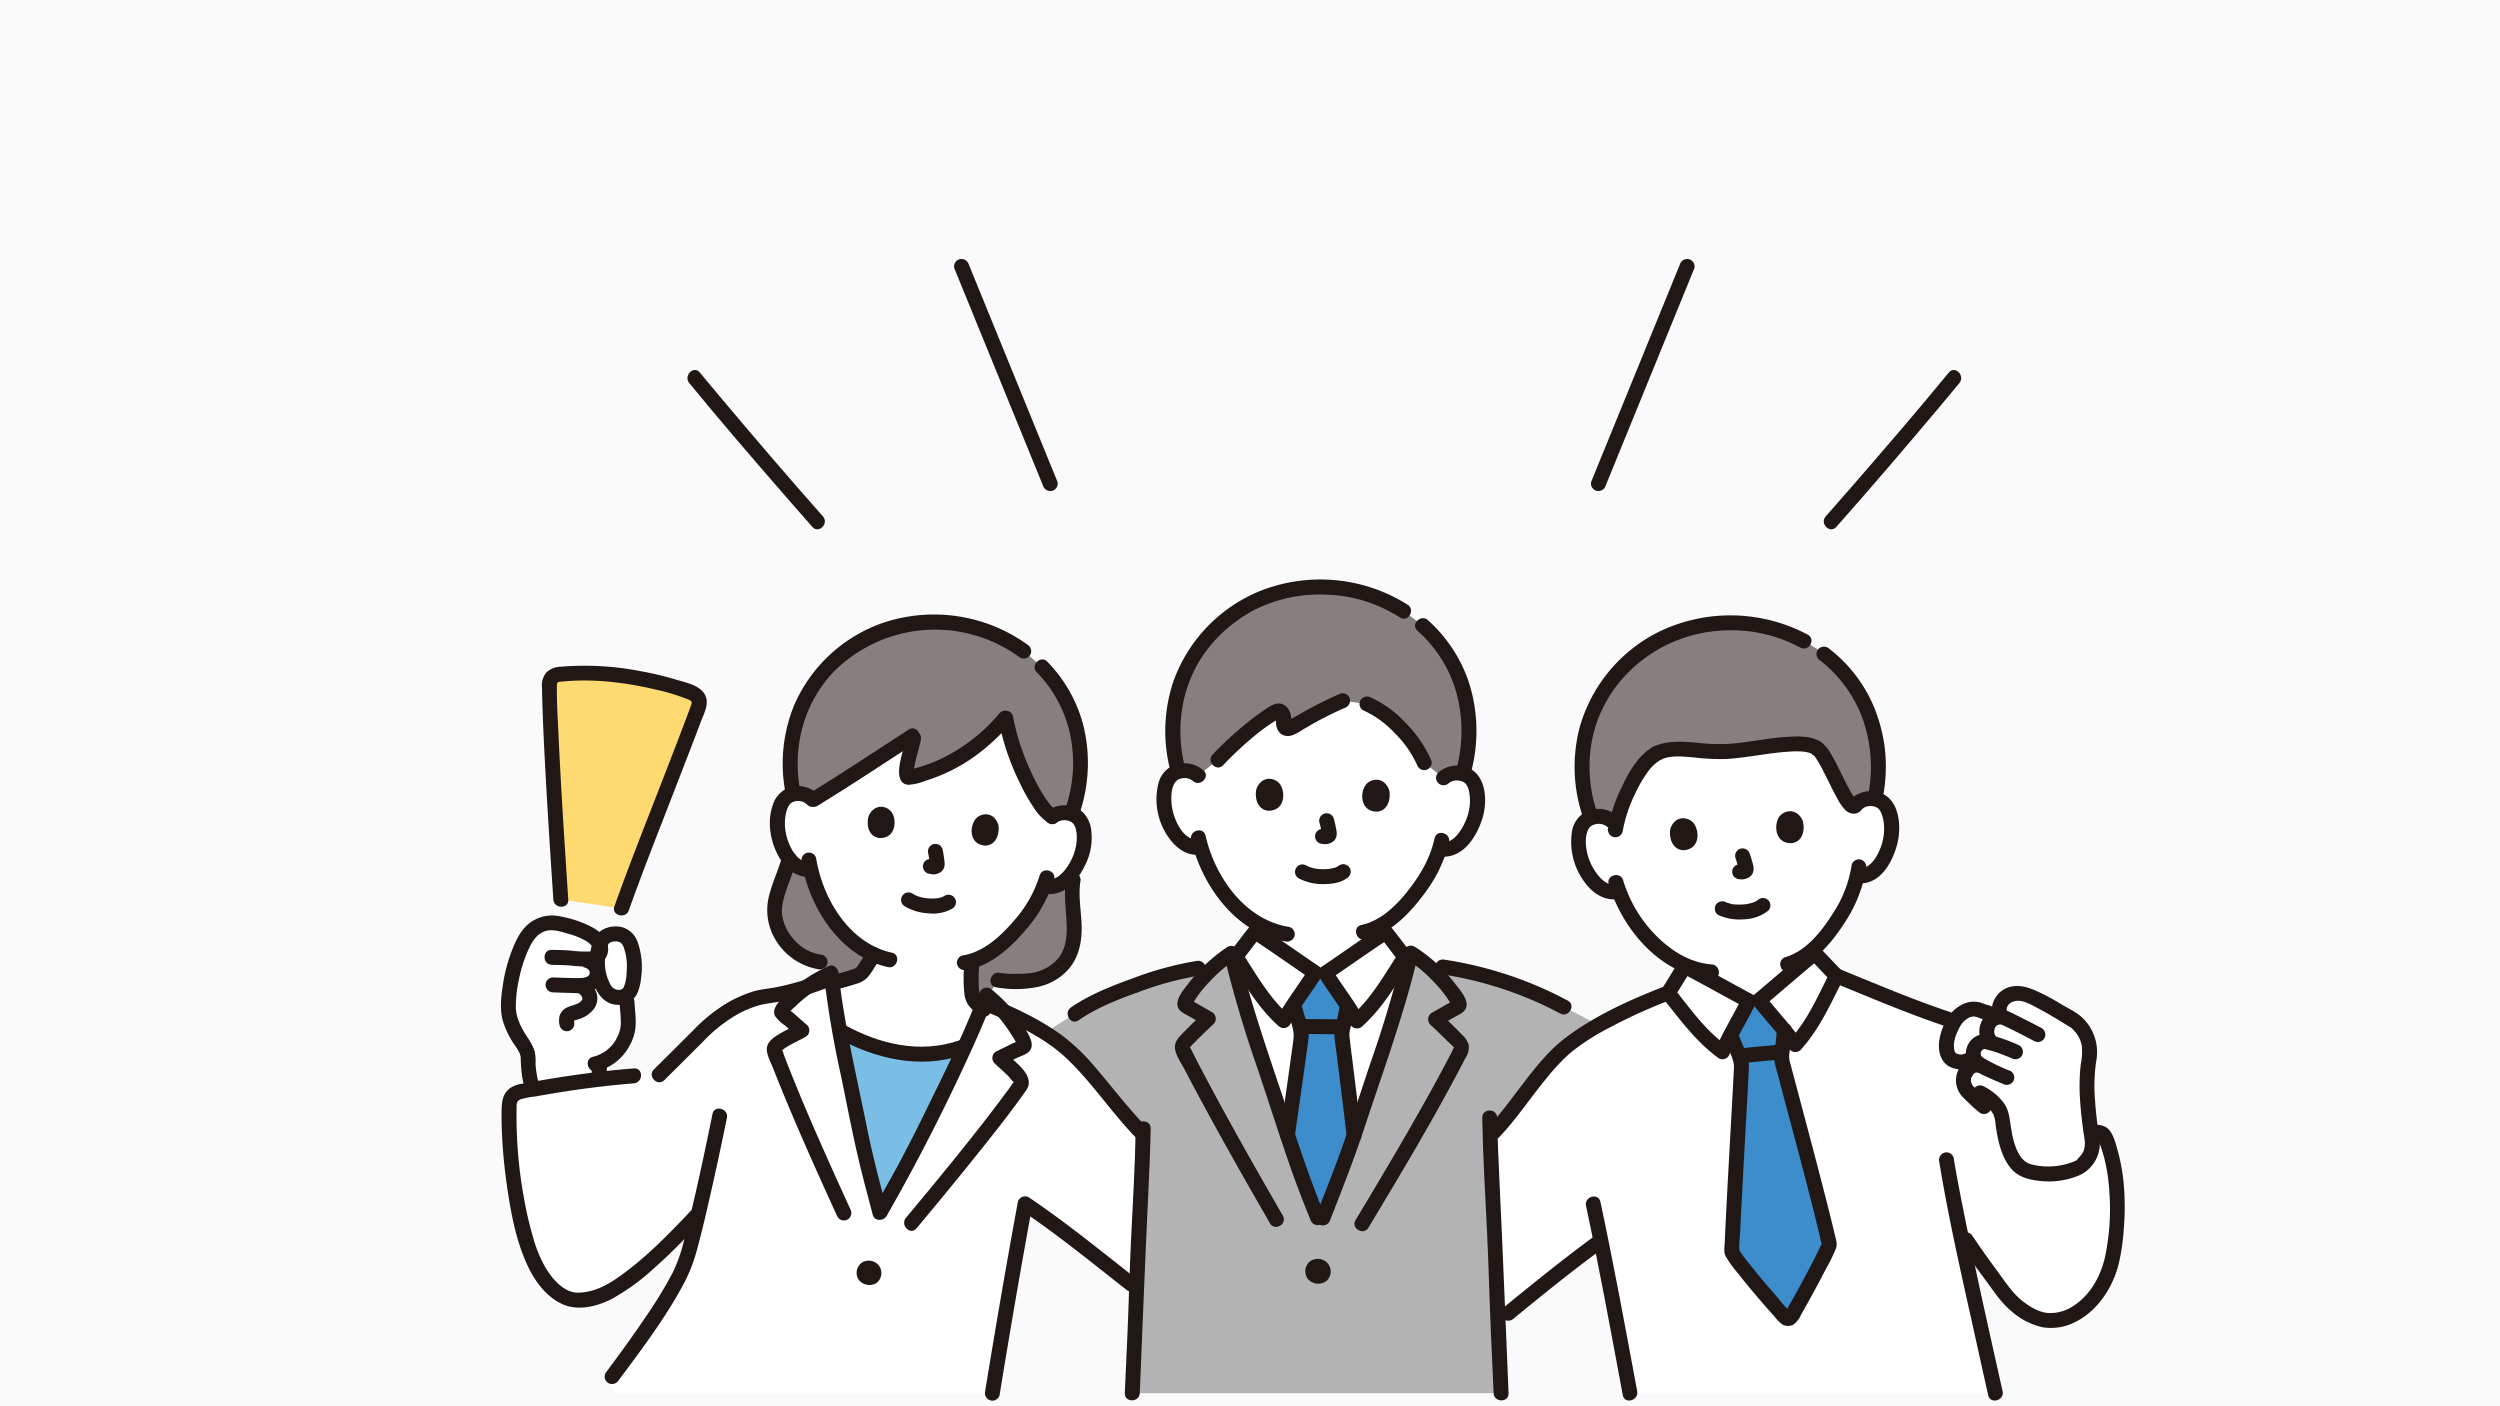 <?xml version="1.0" encoding="UTF-8" standalone="no"?>
<svg
   width="1920"
   height="1080"
   viewBox="0 0 1920 1080"
   version="1.1"
   id="svg742"
   sodipodi:docname="ouen.svg"
   inkscape:version="1.2.1 (9c6d41e410, 2022-07-14)"
   xmlns:inkscape="http://www.inkscape.org/namespaces/inkscape"
   xmlns:sodipodi="http://sodipodi.sourceforge.net/DTD/sodipodi-0.dtd"
   xmlns="http://www.w3.org/2000/svg"
   xmlns:svg="http://www.w3.org/2000/svg">
  <rect x="0" y="0" width="1920" height="1080" fill="#333333" stroke="none"/>
  <sodipodi:namedview
     id="namedview744"
     pagecolor="#505050"
     bordercolor="#eeeeee"
     borderopacity="1"
     inkscape:showpageshadow="0"
     inkscape:pageopacity="0"
     inkscape:pagecheckerboard="0"
     inkscape:deskcolor="#505050"
     showgrid="false"
     inkscape:zoom="0.47471908"
     inkscape:cx="1094.3314"
     inkscape:cy="606.67458"
     inkscape:window-width="1920"
     inkscape:window-height="1017"
     inkscape:window-x="-8"
     inkscape:window-y="-8"
     inkscape:window-maximized="1"
     inkscape:current-layer="g613" />
  <defs
     id="defs530">
    <style
       id="style528">.a{fill:#fff;}.b{fill:#211715;}.c{fill:#7abee6;}.d{fill:#85807f;}.e{fill:#3d8dcc;}.f{fill:#b3b3b3;}.g{fill:#ffda71;}</style>
  </defs>
  <g
     id="g613"
     transform="matrix(2.22,0,0,2.22,743.597,-625.647)">
    <rect
       style="fill:#fafafa;stroke-width:0.851;stroke-linecap:round;stroke-linejoin:round;paint-order:stroke fill markers"
       id="rect667"
       width="893.025"
       height="501.081"
       x="-336.901"
       y="278.068"
       ry="5.554" />
    <g
       id="g777"
       transform="matrix(1.292,0,0,1.292,-161.656,371.398)">
      <path
         class="a"
         d="m 363.607,162.768 a 32.7,32.7 0 0 1 -1.706,6.418 43.447,43.447 0 0 1 -10.119,15.256 c 0,0.875 0,1.486 0,1.486 -0.8,0.649 -10.343,8.775 -14.877,12.558 l -2.777,0.176 c -5.213,-2.775 -16.214,-8.776 -17.134,-9.246 v -0.3 a 30.2,30.2 0 0 1 -9.345,-6.759 37.5,37.5 0 0 1 -8.281,-13.051 5.675,5.675 0 0 1 -4.787,-0.835 14.982,14.982 0 0 1 -5.014,-6.853 c -1.156,-2.721 -1.512,-7.216 -0.22,-9.753 a 4.787,4.787 0 0 1 4.121,-2.582 5.231,5.231 0 0 1 3.791,1.073 c 0,0 -4.751,-27.133 26.69,-31.39 42.666,-5.778 38.876,27.1 38.876,27.1 a 5.23,5.23 0 0 1 3.618,-1.558 4.786,4.786 0 0 1 4.423,2.023 c 1.611,2.347 1.844,6.85 1.052,9.7 a 14.98,14.98 0 0 1 -4.077,7.448 5.784,5.784 0 0 1 -4.276,1.5"
         id="path532" />
      <path
         class="a"
         d="m 2.065,198.205 a 49.437,49.437 0 0 1 0.872,-6.019 c 1.07,-4.989 3.256,-10.536 5.357,-12.28 3.6,-3.339 7.078,-2.04 11.472,-0.785 1.24,0.354 6.341,2.341 6.74,4.582 a 3.714,3.714 0 0 1 2.913,-2.825 4.281,4.281 0 0 1 4.96,1.937 c 1.666,2.931 1.753,10.586 0.131,13.36 a 2.861,2.861 0 0 1 -0.84,0.921 c 0.047,1.075 0.08,1.812 0.08,1.812 0.1,2.384 0.831,6.611 -0.238,9.108 -1.636,3.819 -4.045,6.133 -7.068,7.186 -0.04,0.643 -0.07,1.128 -0.07,1.128 -0.047,0.775 -0.067,2.012 -0.082,3.336 -5.9,0.7 -11.841,1.621 -17.768,2.7 -0.578,-1.938 -1.442,-5.83 -1.239,-8.06 0.187,-2.044 -1.306,-3.843 -2.387,-5.587 a 17.15,17.15 0 0 1 -2.893,-7.778 20.552,20.552 0 0 1 0.06,-2.736 z"
         id="path534" />
      <path
         class="b"
         d="m 24.374,216.33 c -0.169,2.864 -0.014,5.74 -0.183,8.6 a 2.012,2.012 0 0 0 2,2 2.046,2.046 0 0 0 2,-2 c 0.169,-2.864 0.014,-5.74 0.183,-8.6 a 2.012,2.012 0 0 0 -2,-2 2.046,2.046 0 0 0 -2,2 z"
         id="path536" />
      <path
         class="b"
         d="m 25.726,217.488 a 13.63,13.63 0 0 0 8.817,-7.014 12.453,12.453 0 0 0 1.545,-6.056 c 0.012,-1.844 -0.247,-3.671 -0.338,-5.51 a 2.043,2.043 0 0 0 -2,-2 2.019,2.019 0 0 0 -2,2 c 0.08,1.631 0.3,3.253 0.332,4.887 a 8.246,8.246 0 0 1 -0.871,4.43 9.671,9.671 0 0 1 -6.549,5.406 c -2.5,0.59 -1.444,4.448 1.064,3.857 z"
         id="path538" />
      <path
         class="b"
         d="m 13.609,189.01 c 1.671,0.043 3.341,0.059 5.008,0.19 a 31.354,31.354 0 0 0 5.477,0.21 c 3.135,-0.3 5.219,-2.692 4.46,-5.906 -0.6,-2.554 -3.014,-4.063 -5.239,-5.111 a 29.923,29.923 0 0 0 -7.372,-2.34 9.986,9.986 0 0 0 -8.428,1.9 c -2.257,1.808 -3.483,4.471 -4.524,7.1 a 43.134,43.134 0 0 0 -2.527,9.7 c -0.446,3.094 -0.8,6.25 0.072,9.307 a 22.74,22.74 0 0 0 2.635,5.668 c 0.786,1.264 2.047,2.651 2.13,4.2 a 41.471,41.471 0 0 0 0.356,4.9 34.71,34.71 0 0 0 1.019,4.332 c 0.753,2.454 4.615,1.407 3.857,-1.063 a 26.149,26.149 0 0 1 -1.269,-6.6 12.074,12.074 0 0 0 -0.3,-3.575 17.054,17.054 0 0 0 -2.022,-3.722 c -1.521,-2.358 -2.9,-4.976 -2.956,-7.844 a 33.868,33.868 0 0 1 0.82,-7.343 36.976,36.976 0 0 1 2.553,-8.083 c 0.906,-1.953 2.05,-3.976 4.166,-4.816 2.116,-0.84 4.516,0.009 6.57,0.6 a 19.5,19.5 0 0 1 4.85,2 c 0.912,0.554 3,2.489 0.813,2.718 a 28.511,28.511 0 0 1 -5.138,-0.239 c -1.667,-0.131 -3.337,-0.147 -5.008,-0.19 -2.575,-0.067 -2.574,3.933 0,4 z"
         id="path540" />
      <path
         class="b"
         d="m 22.507,189.765 c 0.11,0.029 0.217,0.064 0.324,0.1 -0.223,-0.1 -0.232,-0.1 -0.03,-0.009 0.18,0.1 0.355,0.207 0.528,0.322 -0.388,-0.258 -0.036,-0.009 0.044,0.073 0.08,0.082 0.132,0.138 0.194,0.212 -0.165,-0.221 -0.185,-0.244 -0.061,-0.067 0.048,0.086 0.291,0.381 0.264,0.48 l -0.1,-0.23 c 0.03,0.083 0.056,0.167 0.079,0.253 0.147,0.546 0.038,-0.228 0.032,0.1 a 1.5,1.5 0 0 0 0,0.378 c 0.052,-0.325 0.058,-0.379 0.018,-0.164 a 2.378,2.378 0 0 1 -0.063,0.238 2.55,2.55 0 0 0 -0.1,0.276 c 0.094,-0.523 0.208,-0.436 0.1,-0.244 -0.047,0.081 -0.086,0.168 -0.135,0.248 a 2.616,2.616 0 0 0 -0.172,0.257 c 0.056,-0.131 0.353,-0.386 0.1,-0.146 -0.037,0.035 -0.266,0.215 -0.267,0.253 0.279,-0.209 0.335,-0.252 0.167,-0.131 -0.043,0.031 -0.087,0.06 -0.132,0.088 -0.11,0.07 -0.233,0.122 -0.343,0.192 -0.254,0.166 0.422,-0.138 -0.108,0.038 a 6.208,6.208 0 0 1 -1.032,0.241 c 0.5,-0.075 -0.286,0.01 -0.375,0.014 -0.2,0.009 -0.395,0.011 -0.593,0.013 q -0.669,0 -1.34,0 c -1.854,-0.018 -3.708,-0.1 -5.561,-0.163 a 2.016,2.016 0 0 0 -2,2 2.041,2.041 0 0 0 2,2 c 1.71,0.059 3.419,0.133 5.13,0.158 a 14.007,14.007 0 0 0 4.961,-0.447 5.278,5.278 0 0 0 3.616,-6.137 5.726,5.726 0 0 0 -4.065,-4.056 2.001,2.001 0 0 0 -1.064,3.857 z"
         id="path542" />
      <path
         class="b"
         d="m 20.42,196.467 c 0.146,0.07 0.74,0.294 0.774,0.456 -0.026,-0.123 -0.255,-0.215 0,0.023 0.111,0.1 0.206,0.221 0.316,0.322 0.17,0.156 -0.187,-0.3 0.006,0.007 0.079,0.126 0.152,0.25 0.225,0.379 0.191,0.338 -0.059,-0.35 0.017,0.059 0.013,0.071 0.152,0.458 0.055,0.155 -0.092,-0.287 -0.012,0.081 0,0.166 0.044,0.4 0.11,-0.312 0,0.063 a 2.193,2.193 0 0 1 -0.063,0.22 c -0.049,0.139 -0.028,0.1 0.06,-0.124 -0.01,0.127 -0.167,0.295 -0.226,0.4 -0.175,0.313 0.144,-0.123 -0.017,0.024 -0.094,0.086 -0.175,0.19 -0.269,0.279 q -0.114,0.107 -0.234,0.2 l 0.158,-0.125 c -0.041,0.081 -0.357,0.232 -0.434,0.276 -0.124,0.072 -0.251,0.138 -0.38,0.2 -0.077,0.038 -0.154,0.074 -0.233,0.109 0.188,-0.077 0.214,-0.089 0.08,-0.036 -0.3,0.1 -0.6,0.216 -0.9,0.312 a 10.013,10.013 0 0 0 -1.913,0.724 3.73,3.73 0 0 0 -1.707,2.022 5.244,5.244 0 0 0 0,2.741 2.01,2.01 0 0 0 2.46,1.4 2.054,2.054 0 0 0 1.4,-2.46 c -0.031,-0.167 -0.051,-0.5 -0.034,-0.151 a 2.351,2.351 0 0 1 -0.006,-0.51 c -0.022,0.121 -0.183,0.514 -0.015,0.25 q -0.256,0.323 -0.027,0.093 l -0.174,0.145 a 2.725,2.725 0 0 1 0.254,-0.14 l -0.206,0.082 a 4.418,4.418 0 0 1 0.423,-0.148 c 0.313,-0.1 0.629,-0.19 0.941,-0.3 a 8.006,8.006 0 0 0 4.108,-2.725 4.789,4.789 0 0 0 0.667,-4.485 6.244,6.244 0 0 0 -3.082,-3.364 2,2 0 0 0 -2.019,3.454 z"
         id="path544" />
      <path
         class="b"
         d="m 31.523,199.724 a 5.487,5.487 0 0 0 4.881,-2.856 13.4,13.4 0 0 0 1.145,-4.562 20.152,20.152 0 0 0 -0.971,-9.476 6.264,6.264 0 0 0 -4.012,-3.86 7.346,7.346 0 0 0 -4.859,0.388 c -3.617,1.634 -4.1,6.756 -3.806,10.224 0.363,4.346 2.354,10.175 7.622,10.142 2.573,-0.017 2.578,-4.017 0,-4 a 2.536,2.536 0 0 1 -2.267,-1.556 11.773,11.773 0 0 1 -1.306,-4.088 15.245,15.245 0 0 1 0.024,-3.869 13.79,13.79 0 0 1 0.45,-1.964 1.975,1.975 0 0 1 0.74,-1.167 3.755,3.755 0 0 1 1.048,-0.322 c 0.343,-0.078 -0.027,0.007 -0.09,0.011 0.134,-0.009 0.268,-0.025 0.4,-0.03 a 4.848,4.848 0 0 1 0.781,0.021 c -0.52,-0.062 0.5,0.163 0.322,0.1 a 3.053,3.053 0 0 0 0.446,0.248 3.112,3.112 0 0 1 0.438,0.488 c 0.086,0.125 0.441,0.866 0.271,0.451 a 15.223,15.223 0 0 1 0.877,6.743 11.8,11.8 0 0 1 -0.537,3.566 c -0.047,0.153 -0.368,0.865 -0.141,0.431 -0.045,0.086 -0.08,0.177 -0.13,0.261 -0.018,0.03 -0.283,0.435 -0.133,0.232 a 1.658,1.658 0 0 1 -1.2,0.448 2.047,2.047 0 0 0 -2,2 2.017,2.017 0 0 0 2.007,1.996 z"
         id="path546" />
      <path
         class="c"
         d="m 98.443,243.689 c 0.862,3.467 1.79,6.892 3.029,11.657 5.038,-8.786 6.964,-12.159 11.428,-21.117 3.763,-7.552 7.737,-15.46 11.35,-23.4 l -1.016,0.347 a 37.135,37.135 0 0 1 -17.5,1.2 47.44,47.44 0 0 1 -15.043,-5.734 c 1.58,8.616 3.56,17.332 5.178,25.46 0.951,4.762 1.731,8.198 2.574,11.587 z"
         id="path548" />
      <path
         class="d"
         d="m 304.254,105.87 q -0.267,0.213 -0.53,0.43 a 37.913,37.913 0 0 0 -14.267,30.87 40.843,40.843 0 0 0 2.428,12.465 6.451,6.451 0 0 1 1.582,-0.35 5.231,5.231 0 0 1 3.791,1.073 l 1.4,1.147 c 1.213,-5.378 5.5,-16.3 10.946,-19.173 4.208,-2.1 11.51,-0.405 16.394,-0.369 8.087,0.059 22.564,-4.144 26.439,-0.835 2.941,1.673 8.589,18.65 10.383,14.94 a 5.23,5.23 0 0 1 3.618,-1.558 6.5,6.5 0 0 1 1.47,0.111 39.483,39.483 0 0 0 0.743,-12.633 c -1.59,-14.544 -9.562,-23.29 -17.243,-28.179 a 41.52,41.52 0 0 0 -47.158,2.061 z"
         id="path550" />
      <path
         class="a"
         d="m 302.313,303.709 c -2.32,-12.485 -5.153,-27.695 -7.8,-40.839 -9.081,6.635 -15.355,11.73 -24.778,19.448 l -2.777,2.562 c -0.149,-3.543 -0.273,-6.847 -0.334,-9.5 -0.31,-12.526 -1.355,-27.672 -1.748,-40.523 l 1.009,-1.109 c 4.425,-4.6 13.805,-18.57 19.759,-23.157 7.273,-5.6 17.685,-10.533 26.85,-14.044 1.6,-2.307 3.5,-5.656 4.5,-7.13 0.92,0.47 11.921,6.471 17.134,9.246 l 2.777,-0.176 c 4.534,-3.783 14.073,-11.909 14.877,-12.558 1.276,1.23 3.8,4.09 5.826,6.024 9.182,3.749 24.985,10 29.8,11.6 l 38.335,30.2 c 0.567,0.028 1.077,0.054 1.86,0.065 a 2.015,2.015 0 0 1 1.821,1.182 35.739,35.739 0 0 1 2.25,7.092 62.144,62.144 0 0 1 0.966,16.253 c -0.559,7.262 -1.2,13.261 -5.573,19.018 -4.246,5.578 -11,8.973 -17.336,5.522 a 19.654,19.654 0 0 1 -6.427,-5.145 q -6.687,-8.514 -12.644,-17.579 c 2.681,12.946 6.186,28.707 9.493,43.552 z"
         id="path552" />
      <path
         class="e"
         d="m 335.026,273.167 c -1.963,-2.4 -3.8,-4.78 -5.273,-6.918 a 0.979,0.979 0 0 1 -0.17,-0.6 c 0.5,-12.85 2.66,-49.11 2.58,-49.8 a 14.607,14.607 0 0 0 -1.25,-3.89 c -0.43,-1.01 -0.77,-1.95 -1.09,-2.85 l -0.551,-1.286 c 1.893,-3.645 4.2,-7.828 4.855,-9.161 l 2.777,-0.176 c 0.927,1.187 4.109,4.887 6.729,8.1 -0.12,1.668 -0.25,2.907 -0.45,4.6 -0.03,0.34 -0.08,0.68 -0.13,1.03 a 10.232,10.232 0 0 0 -0.11,2.28 c 0.04,0.42 10.03,37.23 12.72,49.16 a 0.952,0.952 0 0 1 -0.08,0.64 c -2.59,5.46 -6.17,12.19 -10.08,18.93 a 1.008,1.008 0 0 1 -1.61,0.17 c -2.704,-2.981 -5.927,-6.632 -8.867,-10.229 z"
         id="path554" />
      <path
         class="a"
         d="m 252.384,138.94 a 5.229,5.229 0 0 1 3.724,-1.286 4.786,4.786 0 0 1 4.261,2.346 c 1.434,2.459 1.333,6.968 0.333,9.749 a 14.988,14.988 0 0 1 -4.617,7.127 5.784,5.784 0 0 1 -4.376,1.184 l -0.418,-0.072 a 31.569,31.569 0 0 1 -1.536,3.941 c -1.021,2.621 -6.167,11.146 -12.87,15.686 v 2.663 c -0.867,0.562 -11.191,7.664 -16.091,10.96 l -2.781,-0.111 c -4.9,-3.3 -15.224,-10.4 -16.09,-10.96 v -2.592 a 32.124,32.124 0 0 1 -7.246,-6.52 37.5,37.5 0 0 1 -7.293,-13.627 5.676,5.676 0 0 1 -4.713,-1.187 14.975,14.975 0 0 1 -4.493,-7.205 c -0.952,-2.8 -0.975,-7.308 0.5,-9.743 a 4.788,4.788 0 0 1 4.3,-2.27 5.233,5.233 0 0 1 3.7,1.351 c 0,0 -4.281,-27 31.885,-27 38.337,-0.006 33.821,27.566 33.821,27.566 z"
         id="path556" />
      <path
         class="a"
         d="m 219.491,191.184 -1.478,-0.059 c -4.9,-3.3 -15.224,-10.4 -16.09,-10.96 -1.316,1.558 -4.049,5.435 -5.966,7.48 3.4,14.391 9.072,29.774 13.605,43.695 3.678,11.3 4.757,14.729 9.855,27.221 4.521,-11.634 6.485,-16.1 10.167,-27.364 4.5,-13.75 10.11,-28.934 13.527,-43.169 -1.922,-1.954 -4.85,-6.121 -6.226,-7.752 -0.867,0.562 -11.191,7.664 -16.091,10.96 z"
         id="path558" />
      <path
         class="e"
         d="m 219.371,191.179 -1.358,-0.054 c -0.784,1.251 -3.477,5.13 -5.726,8.545 l 0.373,1.4 c 0.221,0.932 0.465,1.9 0.791,2.954 a 14.375,14.375 0 0 1 0.838,4 c 0.011,0.7 -1.888,13.9 -3.68,26.535 2.892,8.872 4.228,12.783 8.809,24.007 4.025,-10.361 6.023,-15.035 9.012,-23.89 -1.409,-12.084 -3.276,-26.476 -3.276,-26.9 a 10.027,10.027 0 0 1 0.346,-2.256 q 0.129,-0.505 0.233,-1.011 c 0.366,-1.649 0.623,-2.879 0.927,-4.514 -2.277,-3.464 -5.066,-7.478 -5.866,-8.755 z"
         id="path560" />
      <path
         class="f"
         d="m 169.053,303.709 c 0.36,-8.57 1.01,-20.96 1.18,-28.33 0.337,-13.638 1.435,-27.7 1.707,-41.014 -4.293,-4.275 -6.512,-7.564 -10.464,-12.108 -3.333,-3.834 -6.685,-8.133 -10.33,-11.121 a 52.109,52.109 0 0 0 -5.532,-3.935 l 8.029,-5.055 c 7.666,-5.334 24.67,-11.027 33.06,-12.227 l 4.641,-0.733 a 35.068,35.068 0 0 1 4.212,-3.249 c 3.352,14.882 9.294,30.933 14.006,45.4 3.678,11.3 4.757,14.729 9.855,27.221 4.521,-11.634 6.485,-16.1 10.167,-27.364 4.722,-14.446 10.681,-30.474 14.031,-45.325 a 31.952,31.952 0 0 1 4.162,3.071 c 2.7,0.386 4.4,0.626 4.4,0.626 a 103.972,103.972 0 0 1 32.47,10.742 c 0,0 4.586,2.381 9.319,4.835 a 72.118,72.118 0 0 0 -8.319,5.444 c -5.954,4.587 -15.334,18.556 -19.759,23.157 0,0 -0.423,0.51 -1.009,1.213 0.4,12.831 1.439,27.928 1.748,40.419 0.17,7.37 0.82,19.76 1.18,28.33 z"
         id="path562" />
      <path
         class="d"
         d="m 133.066,193.09 a 34.86,34.86 0 0 0 7.155,0.268 c 5.929,-0.212 10.59,-3.289 12.345,-7.962 2.2,-5.848 -0.317,-13.006 0.649,-19.179 l -0.268,-18.12 a 37.9,37.9 0 0 0 2.243,-11.652 c 0.352,-12.449 -4.555,-21.295 -10.309,-27.189 l -4.89,-4.244 a 38.8,38.8 0 0 0 -20.982,-7.646 38.548,38.548 0 0 0 -23.409,5.441 37.154,37.154 0 0 0 -17.986,28.058 39.682,39.682 0 0 0 0.573,11.854 l -0.981,17.92 c -1.27,4.82 -4.05,9.47 -3.98,14.51 a 15.351,15.351 0 0 0 2.121,6.33 c 3.9,5.2 6.667,6.222 10.111,6.778 l 2.722,3.444 41.889,6.361 z"
         id="path564" />
      <path
         class="a"
         d="m 110.509,128.191 c -0.661,3.607 -3.4,11.152 -0.991,10.588 10.256,-2.283 18.734,-7.833 25.638,-16.009 1.6,9.788 8.386,24.271 12.487,26.563 a 5.122,5.122 0 0 1 3.722,-1.029 4.69,4.69 0 0 1 4.022,2.556 c 1.25,2.495 0.873,6.9 -0.278,9.557 a 14.675,14.675 0 0 1 -4.956,6.684 5.666,5.666 0 0 1 -4.353,0.887 l -0.4,-0.1 a 31.125,31.125 0 0 1 -1.747,3.759 c -1.376,2.963 -8.923,13.669 -17.456,16.308 a 40.966,40.966 0 0 0 -0.2,7.693 8.917,8.917 0 0 0 0.41,2.36 8.8,8.8 0 0 0 2.884,2.911 l 4.694,2.973 c 0,0 -2.92,3.37 -4.75,4.416 -2.333,1.334 -6,2.86 -6,2.86 a 37.135,37.135 0 0 1 -17.5,1.2 47.451,47.451 0 0 1 -14.911,-5.653 28.968,28.968 0 0 1 -4.884,-4.737 29.009,29.009 0 0 1 -2.93,-6.5 l 5.333,-1.556 c 0.99,-0.25 7.069,-1.784 7.859,-2.424 a 6.962,6.962 0 0 0 1.36,-1.65 c 0.63,-0.95 1.42,-2.22 2.22,-3.58 -4.018,-1.818 -7.433,-4.882 -10.566,-9.1 a 36.734,36.734 0 0 1 -6.291,-13.779 5.565,5.565 0 0 1 -4.536,-1.453 14.678,14.678 0 0 1 -3.949,-7.325 c -0.758,-2.8 -0.5,-7.207 1.093,-9.5 a 4.689,4.689 0 0 1 4.347,-1.954 5.088,5.088 0 0 1 3.66,1.688 c 8.943,-5.448 17.388,-11.15 26.658,-17.112"
         id="path566" />
      <path
         class="a"
         d="m 149.923,210.167 a 78.733,78.733 0 0 0 -15.465,-8.792 32.046,32.046 0 0 0 -4.42,-4.281 c -4.743,12.426 -11.2,25.224 -17.138,37.135 -4.464,8.958 -6.39,12.331 -11.427,21.119 -2.453,-9.428 -3.683,-13.609 -5.6,-23.253 -2.6,-13.052 -6.129,-27.619 -7.44,-40.854 a 34.255,34.255 0 0 0 -6.433,3.688 74.5,74.5 0 0 1 -12.921,2.864 33.371,33.371 0 0 0 -13.746,7.762 l -12.966,12.9 -6.775,0.289 a 278.432,278.432 0 0 0 -30.55,4.27 3.472,3.472 0 0 0 -2.822,3.286 c -0.521,15.031 2.842,36.325 7.987,44.814 2.5,4.121 6.422,7.84 10.48,7.69 6.055,-0.223 9.353,-2.622 14.239,-6.206 5.13,-3.763 10.7,-9.279 17.141,-16.111 l 0.785,-0.833 c -1.366,5.768 -2.559,10.359 -3.368,12.768 -2.347,6.978 -12.276,20.9 -19.715,30.853 v 0 a 2.739,2.739 0 0 0 2.147,4.439 h 99.667 c 2.372,-14.53 5.8,-34.66 8.764,-50.709 9.628,6.467 19,14.126 28.445,21.522 l 1.437,0.992 c 0,-0.045 0,-0.09 0,-0.135 0.337,-13.638 1.435,-27.7 1.708,-41.013 -4.293,-4.276 -6.513,-7.564 -10.465,-12.109 -3.333,-3.834 -6.685,-8.133 -10.33,-11.121 q -0.599,-0.5 -1.219,-0.974 z"
         id="path568" />
      <path
         class="g"
         d="m 16.031,171.534 c -0.88,-13.325 -2.921,-43.809 -3.052,-57.753 a 2.525,2.525 0 0 1 2.306,-2.514 68.761,68.761 0 0 1 18.1,0.474 82.211,82.211 0 0 1 18.089,4.618 2.613,2.613 0 0 1 1.5,3.311 c -4.306,11.837 -15.817,40.559 -20.664,54.226 z"
         id="path570" />
      <path
         class="b"
         d="m 88.876,195.852 c 2.1,-0.53 4.2,-1.065 6.256,-1.75 a 6.247,6.247 0 0 0 3.228,-1.962 26.785,26.785 0 0 0 1.763,-2.578 q 0.415,-0.661 0.819,-1.331 a 4,4 0 0 0 0.841,-1.972 2,2 0 0 0 -4,0 v 0.01 l 0.273,-1.01 c -0.5,0.852 -1.014,1.7 -1.543,2.532 q -0.333,0.528 -0.677,1.048 c -0.144,0.217 -0.285,0.435 -0.44,0.643 0.194,-0.261 -0.145,0.165 -0.18,0.2 -0.089,0.1 -0.182,0.187 -0.279,0.274 q 0.357,-0.254 0.19,-0.138 A 0.926,0.926 0 0 0 95,189.9 c -0.077,0.036 -0.157,0.073 -0.232,0.112 -0.269,0.14 0.51,-0.195 0.187,-0.08 -0.456,0.162 -0.909,0.329 -1.372,0.475 -1.9,0.6 -3.833,1.1 -5.766,1.591 a 2.001,2.001 0 0 0 1.064,3.857 z"
         id="path572" />
      <path
         class="b"
         d="m 75.274,160.107 c -0.951,3.49 -2.575,6.759 -3.444,10.273 a 15.352,15.352 0 0 0 0.664,9.889 16.655,16.655 0 0 0 12.43,9.916 2.06,2.06 0 0 0 2.46,-1.4 2.017,2.017 0 0 0 -1.4,-2.46 11.584,11.584 0 0 1 -5.281,-2.03 13.7,13.7 0 0 1 -4.614,-5.751 11.194,11.194 0 0 1 -0.869,-3.829 16.243,16.243 0 0 1 0.806,-4.521 c 0.911,-3.052 2.264,-5.95 3.1,-9.026 0.678,-2.487 -3.18,-3.548 -3.857,-1.064 z"
         id="path574" />
      <path
         class="b"
         d="m 132.535,195.019 a 29.647,29.647 0 0 0 10.465,0.041 15.23,15.23 0 0 0 9.039,-4.941 c 2.572,-3.057 3.453,-6.849 3.453,-10.782 0,-4.174 -0.952,-8.424 -0.353,-12.588 a 2.066,2.066 0 0 0 -1.4,-2.46 2.014,2.014 0 0 0 -2.46,1.4 c -0.556,3.864 -0.059,7.659 0.147,11.528 0.178,3.338 0.108,6.913 -1.945,9.722 a 11.407,11.407 0 0 1 -7.186,4.2 23.189,23.189 0 0 1 -4.114,0.275 21.812,21.812 0 0 1 -4.59,-0.252 c -2.513,-0.51 -3.588,3.345 -1.063,3.858 z"
         id="path576" />
      <path
         class="d"
         d="m 241.737,94.3 a 41.521,41.521 0 0 0 -45.352,0.614 37.913,37.913 0 0 0 -16.509,29.732 40.81,40.81 0 0 0 1.5,12.613 6.266,6.266 0 0 1 1.6,-0.236 5.233,5.233 0 0 1 3.7,1.351 l 5.288,-4.231 c 3.977,-4.225 10.987,-10.585 15.889,-13.026 0.575,-0.286 1.307,0.114 1.531,1.044 a 5.91,5.91 0 0 1 0.13,2.222 1.185,1.185 0 0 0 1.689,1.256 c 3.5,-1.847 9.741,-5.572 14.159,-7.333 l 6.52,0.834 a 21.205,21.205 0 0 1 5.981,3.72 c 3.934,3.341 7.693,7.911 9.34,12.032 l 5.176,4.05 a 5.229,5.229 0 0 1 3.724,-1.286 6.33,6.33 0 0 1 1.5,0.233 l 0.1,-0.547 a 38.684,38.684 0 0 0 1.534,-12.01 c -0.447,-12.819 -6.115,-21.556 -12.425,-27.183 z"
         id="path578" />
      <path
         class="b"
         d="m 133.512,304.241 c 2.764,-16.929 5.649,-33.841 8.763,-50.709 l -2.938,1.195 c 9.728,6.553 18.815,13.983 28.041,21.21 a 2.065,2.065 0 0 0 2.828,0 2.013,2.013 0 0 0 0,-2.829 c -9.493,-7.435 -18.84,-15.092 -28.85,-21.835 a 2.012,2.012 0 0 0 -2.938,1.2 c -3.114,16.868 -6,33.78 -8.764,50.708 a 2.06,2.06 0 0 0 1.4,2.46 2.016,2.016 0 0 0 2.461,-1.4 z"
         id="path580" />
      <path
         class="a"
         d="m 423.4,206.142 a 9.6,9.6 0 0 0 -1.85,-1.944 c -3.8,-2.337 -7.1,-4.389 -10.739,-6.167 a 26.6,26.6 0 0 0 -2.673,-1.071 6.059,6.059 0 0 0 -4.548,0.249 c -1.195,0.569 -2.775,2.715 -2.343,4.2 l -3.239,0.408 c -0.923,-0.147 -1.756,-0.644 -2.668,-0.846 a 5.712,5.712 0 0 0 -5.255,1.987 14.281,14.281 0 0 0 -2.682,5.192 8.038,8.038 0 0 0 -0.073,4.561 3.012,3.012 0 0 0 1.97,2.042 4.858,4.858 0 0 0 4.059,-0.427 l -0.255,2.3 a 6.432,6.432 0 0 0 -1.16,1.655 4.472,4.472 0 0 0 0.881,4.72 57.435,57.435 0 0 0 4.269,3.971 l 1.727,-1.864 c 1.652,1.367 2.969,3.09 3.133,4.822 1.1,9.488 3.434,13.363 7.178,14.4 a 21.263,21.263 0 0 0 9.078,0.377 c 0.815,-0.2 4.5,-1.258 5.037,-1.9 1.054,-1.269 2.223,-2.206 2.644,-3.89 a 10.276,10.276 0 0 0 -0.011,-4.263 c -0.3,-1.691 -0.814,-5.992 -1.017,-8.855 a 55.489,55.489 0 0 1 0.332,-11.4 10.51,10.51 0 0 0 -0.918,-6.932 10.052,10.052 0 0 0 -0.877,-1.325 z"
         id="path582" />
      <path
         class="b"
         d="m 35.587,216.743 c -5.68,0.453 -11.34,1.119 -16.978,1.944 q -4.388,0.642 -8.755,1.413 -1.947,0.342 -3.891,0.707 a 8.134,8.134 0 0 0 -3.446,1.173 c -2.07,1.492 -2.3,3.687 -2.339,6.048 -0.031,2.072 0.006,4.145 0.1,6.215 0.2,4.566 0.65,9.116 1.292,13.639 1.089,7.682 2.577,15.8 6.112,22.78 1.91,3.774 4.965,7.547 8.919,9.271 4.057,1.769 9,0.585 12.811,-1.325 a 57.455,57.455 0 0 0 11.652,-8.424 c 4.377,-3.844 8.426,-8.054 12.422,-12.288 1.766,-1.871 -1.057,-4.705 -2.829,-2.828 -6.006,6.362 -12.129,12.641 -19.326,17.669 -3.178,2.22 -6.483,3.9 -10.43,4.053 -4,0.157 -7.158,-3.668 -9.02,-6.788 a 35.284,35.284 0 0 1 -3.281,-8.051 96.506,96.506 0 0 1 -2.547,-11.14 120.917,120.917 0 0 1 -1.846,-24 1.681,1.681 0 0 1 0.959,-1.761 19.513,19.513 0 0 1 4.052,-0.787 q 4.368,-0.792 8.756,-1.463 8.769,-1.335 17.616,-2.055 c 2.549,-0.2 2.571,-4.2 0,-4 z"
         id="path584" />
      <path
         class="b"
         d="m 124.145,188.372 a 36.742,36.742 0 0 0 -0.081,8.045 6.729,6.729 0 0 0 1.349,3.712 14.507,14.507 0 0 0 2.866,2.521 2.006,2.006 0 0 0 2.736,-0.717 2.056,2.056 0 0 0 -0.717,-2.737 c -0.259,-0.188 -0.326,-0.235 -0.506,-0.385 -0.222,-0.184 -0.442,-0.369 -0.654,-0.565 -0.147,-0.135 -0.29,-0.273 -0.429,-0.416 -0.067,-0.069 -0.529,-0.65 -0.25,-0.251 -0.077,-0.11 -0.5,-0.617 -0.126,-0.1 a 2,2 0 0 1 -0.182,-0.626 c -0.032,-0.142 -0.06,-0.284 -0.084,-0.428 q 0.025,0.257 -0.015,-0.119 c -0.027,-0.259 -0.048,-0.518 -0.065,-0.777 a 41.155,41.155 0 0 1 0.158,-7.159 2.006,2.006 0 0 0 -2,-2 2.057,2.057 0 0 0 -2,2 z"
         id="path586" />
      <path
         class="b"
         d="m 18.031,171.534 c -0.622,-9.426 -1.24,-18.853 -1.786,-28.284 -0.311,-5.368 -0.6,-10.736 -0.843,-16.107 -0.194,-4.322 -0.5,-8.689 -0.419,-13.017 0.019,-1.044 0.753,-0.911 1.678,-0.991 1.741,-0.152 3.488,-0.242 5.236,-0.257 a 73.113,73.113 0 0 1 10.059,0.669 90.29,90.29 0 0 1 9.4,1.751 52.025,52.025 0 0 1 9.05,2.773 c 0.9,0.4 0.737,0.807 0.427,1.653 q -0.475,1.3 -0.961,2.59 -1.11,2.966 -2.248,5.921 -2.718,7.09 -5.477,14.164 c -3.994,10.291 -8.068,20.562 -11.763,30.965 -0.864,2.43 3,3.476 3.857,1.063 3.476,-9.787 7.3,-19.454 11.053,-29.135 q 2.937,-7.569 5.861,-15.144 1.209,-3.147 2.4,-6.3 c 0.737,-1.962 2,-4.228 1.391,-6.356 -0.925,-3.2 -5.174,-3.977 -7.942,-4.814 a 88.119,88.119 0 0 0 -9.977,-2.364 77.244,77.244 0 0 0 -20.817,-1.136 5.814,5.814 0 0 0 -3.983,1.492 5.283,5.283 0 0 0 -1.233,4.046 c 0.031,2.155 0.1,4.31 0.171,6.463 0.188,5.327 0.453,10.651 0.742,15.973 0.621,11.467 1.371,22.926 2.128,34.384 0.169,2.556 4.171,2.575 4,0 z"
         id="path588" />
      <path
         class="b"
         d="m 43.776,219.868 10.162,-10.11 a 40.815,40.815 0 0 1 9.486,-7.556 29.339,29.339 0 0 1 5.4,-2.264 c 2.141,-0.646 4.513,-0.763 6.71,-1.23 a 77.076,77.076 0 0 0 12.811,-3.933 2.063,2.063 0 0 0 1.4,-2.46 2.013,2.013 0 0 0 -2.46,-1.4 77.041,77.041 0 0 1 -13.265,4.028 c -2.193,0.451 -4.515,0.586 -6.65,1.255 a 34.469,34.469 0 0 0 -5.961,2.548 42.931,42.931 0 0 0 -9.945,7.832 L 40.948,217.04 c -1.827,1.818 1,4.647 2.828,2.828 z"
         id="path590" />
      <path
         class="b"
         d="m 425.747,235.755 c 0.433,0.021 1.5,-0.152 1.86,0.065 0.019,0.011 0.313,0.694 0.419,0.96 a 34.736,34.736 0 0 1 1.35,4.25 47.456,47.456 0 0 1 1.276,8.525 62.88,62.88 0 0 1 -1.08,17.4 c -1.124,5.156 -3.786,10.226 -8.277,13.215 a 11.2,11.2 0 0 1 -6.868,2.082 c -2.541,-0.152 -4.959,-1.625 -6.928,-3.145 -2.78,-2.146 -4.783,-5.336 -6.852,-8.127 q -3.443,-4.647 -6.673,-9.445 c -1.431,-2.124 -4.9,-0.124 -3.454,2.019 q 3.368,5 6.961,9.831 c 2.114,2.842 4.15,6.032 6.892,8.309 a 18.791,18.791 0 0 0 8.439,4.367 14.238,14.238 0 0 0 8.891,-1.493 c 5.776,-2.936 9.721,-8.944 11.369,-15.074 a 53.917,53.917 0 0 0 1.434,-9.469 68.925,68.925 0 0 0 0.161,-10.251 51.547,51.547 0 0 0 -1.8,-11.15 c -0.5,-1.715 -1.022,-3.942 -2.188,-5.333 -1.3,-1.549 -3.085,-1.448 -4.931,-1.538 -2.573,-0.124 -2.567,3.876 0,4 z"
         id="path592" />
      <path
         class="b"
         d="m 387.943,201.622 c -10.092,-3.363 -19.96,-7.581 -29.8,-11.6 a 2.013,2.013 0 0 0 -2.46,1.4 2.05,2.05 0 0 0 1.4,2.461 c 9.844,4.017 19.711,8.235 29.8,11.6 2.448,0.815 3.5,-3.046 1.063,-3.857 z"
         id="path594" />
      <path
         class="b"
         d="m 403.175,200.99 c 0.025,-1.483 1.575,-2.319 2.877,-2.357 1.9,-0.055 3.919,1.18 5.546,2.037 1.862,0.98 3.679,2.043 5.479,3.132 q 1.422,0.861 2.836,1.736 a 4.733,4.733 0 0 1 0.736,0.492 8.992,8.992 0 0 1 0.829,0.894 7.944,7.944 0 0 1 1.826,3.842 17.123,17.123 0 0 1 -0.3,4.929 53.721,53.721 0 0 0 -0.166,9.683 c 0.217,3.277 0.6,6.553 1.119,9.8 0.279,1.753 0.279,3.414 -0.9,4.828 -0.272,0.327 -0.569,0.633 -0.85,0.952 -0.124,0.14 -0.24,0.29 -0.368,0.427 0.268,-0.286 0.222,-0.147 0.067,-0.054 a 6.788,6.788 0 0 1 -1.327,0.564 18.113,18.113 0 0 1 -8.11,1.02 15.977,15.977 0 0 1 -2.613,-0.47 c -0.243,-0.065 -0.483,-0.134 -0.72,-0.219 -0.259,-0.094 0.052,0.07 -0.368,-0.177 a 5.35,5.35 0 0 1 -1.628,-1.374 c -1.932,-2.511 -2.5,-6.054 -2.961,-9.094 -0.329,-2.175 -0.547,-3.985 -1.926,-5.788 a 15.489,15.489 0 0 0 -5.248,-4.26 c -2.285,-1.176 -4.311,2.274 -2.019,3.454 a 10.5,10.5 0 0 1 4.593,3.975 8.1,8.1 0 0 1 0.621,2.834 c 0.156,1.131 0.338,2.26 0.572,3.378 0.63,3.021 1.617,6.15 3.694,8.505 2.1,2.381 5.174,2.986 8.205,3.255 a 20.963,20.963 0 0 0 9.5,-1.374 9.315,9.315 0 0 0 5.936,-9 c -0.07,-1.786 -0.486,-3.57 -0.7,-5.345 -0.239,-1.987 -0.447,-3.98 -0.577,-5.977 a 45.965,45.965 0 0 1 0.3,-10.321 12.762,12.762 0 0 0 -3.242,-11.3 c -1.639,-1.757 -4.117,-2.879 -6.164,-4.091 a 56.486,56.486 0 0 0 -7.3,-3.831 c -2.5,-1.024 -5.1,-1.529 -7.643,-0.294 a 6.617,6.617 0 0 0 -3.6,5.592 c -0.043,2.575 3.957,2.575 4,0 z"
         id="path596" />
      <path
         class="b"
         d="m 412.549,205.964 c -2.321,-1.248 -4.679,-2.435 -7.044,-3.6 a 16.382,16.382 0 0 0 -2.566,-1.153 5.453,5.453 0 0 0 -5.785,1.853 6.157,6.157 0 0 0 -0.492,6.835 2,2 0 0 0 3.454,-2.019 3.287,3.287 0 0 1 -0.176,-0.318 c 0.08,0.194 0.08,0.18 0,-0.044 -0.037,-0.122 -0.068,-0.245 -0.093,-0.37 0.017,0.179 0.019,0.2 0.007,0.048 a 3.852,3.852 0 0 1 0,-0.7 c -0.034,0.352 0.079,-0.286 0.1,-0.368 a 3.115,3.115 0 0 1 0.1,-0.295 q -0.084,0.242 0.073,-0.09 a 3.6,3.6 0 0 1 0.2,-0.314 c -0.122,0.162 -0.107,0.157 0.044,-0.017 0.072,-0.059 0.479,-0.347 0.153,-0.146 a 3.3,3.3 0 0 1 0.31,-0.181 q -0.309,0.111 0.021,-0.006 c 0.093,-0.025 0.606,-0.125 0.185,-0.077 0.089,-0.01 0.8,0.03 0.427,-0.03 0.206,0.033 0.394,0.115 0.6,0.156 0.284,0.056 -0.544,-0.253 -0.292,-0.126 0.37,0.186 0.754,0.35 1.128,0.531 2.562,1.244 5.11,2.53 7.618,3.879 a 2.043,2.043 0 0 0 2.737,-0.718 2.023,2.023 0 0 0 -0.718,-2.736 z"
         id="path598" />
      <path
         class="b"
         d="m 406.548,210.583 a 44.52,44.52 0 0 0 -6.612,-2.47 8.169,8.169 0 0 0 -3.225,-0.507 5.115,5.115 0 0 0 -3.1,1.624 5.322,5.322 0 0 0 -0.253,6.8 11.655,11.655 0 0 0 4.063,2.773 c 1.575,0.744 3.182,1.42 4.783,2.1 a 2.056,2.056 0 0 0 2.736,-0.717 2.022,2.022 0 0 0 -0.717,-2.737 48.489,48.489 0 0 1 -6.872,-3.271 c -0.168,-0.106 -0.329,-0.22 -0.5,-0.325 -0.07,-0.044 -0.3,-0.233 0,0.013 -0.063,-0.052 -0.126,-0.1 -0.187,-0.158 -0.01,-0.009 -0.4,-0.384 -0.388,-0.392 0.012,-0.008 0.248,0.317 0.08,0.07 -0.195,-0.287 0.055,0.253 0.01,0.029 a 4.091,4.091 0 0 1 -0.128,-0.51 c 0.045,-0.012 0.015,0.405 0.015,0.069 0,-0.1 -0.009,-0.206 -0.009,-0.31 0,-0.076 0.012,-0.154 0.009,-0.229 -0.012,-0.269 -0.122,0.326 -0.016,0.092 a 0.949,0.949 0 0 0 0.047,-0.206 c 0.06,-0.387 -0.159,0.238 -0.03,0.039 0.09,-0.139 0.325,-0.478 0.077,-0.189 0.139,-0.161 0.293,-0.3 0.439,-0.448 -0.02,0.022 -0.284,0.182 -0.1,0.079 0.089,-0.049 0.171,-0.111 0.261,-0.161 0.066,-0.037 0.135,-0.068 0.2,-0.1 -0.384,0.208 -0.121,0.051 0.01,0.025 0.511,-0.1 -0.258,-0.008 0.106,-0.017 0.419,-0.012 -0.128,-0.016 -0.112,-0.033 a 1.812,1.812 0 0 1 0.275,0.068 q 0.638,0.163 1.274,0.336 a 27.721,27.721 0 0 1 2.977,0.969 c 0.553,0.218 1.108,0.431 1.662,0.649 0.239,0.094 0.477,0.19 0.716,0.286 0.369,0.15 0.1,0.04 0.02,0.007 0.153,0.066 0.306,0.134 0.457,0.2 a 2.051,2.051 0 0 0 2.737,-0.718 2.024,2.024 0 0 0 -0.718,-2.736 z"
         id="path600" />
      <path
         class="b"
         d="m 396.536,214 a 5.452,5.452 0 0 0 -5.042,1.394 6.416,6.416 0 0 0 -0.065,9.03 c 0.608,0.642 1.256,1.25 1.9,1.86 a 26.829,26.829 0 0 0 2.76,2.405 2.01,2.01 0 0 0 2.737,-0.718 2.055,2.055 0 0 0 -0.718,-2.736 c -0.352,-0.254 0.359,0.308 0.1,0.076 -0.072,-0.064 -0.149,-0.123 -0.223,-0.186 -0.2,-0.173 -0.4,-0.351 -0.6,-0.53 -0.43,-0.389 -0.852,-0.786 -1.271,-1.186 -0.681,-0.651 -1.32,-1.358 -2.012,-2 q -0.139,-0.165 0.084,0.111 c -0.058,-0.082 -0.113,-0.167 -0.166,-0.254 -0.079,-0.133 -0.146,-0.271 -0.217,-0.409 0.217,0.417 0.009,0.01 -0.028,-0.106 a 1.627,1.627 0 0 1 -0.155,-0.613 l 0.025,0.22 c -0.012,-0.1 -0.021,-0.209 -0.026,-0.313 -0.007,-0.157 0,-0.311 0,-0.467 q 0.032,-0.345 -0.016,0.075 c 0.018,-0.1 0.041,-0.2 0.067,-0.3 0.038,-0.136 0.242,-0.493 0.009,-0.082 0.184,-0.324 0.376,-0.639 0.571,-0.956 0.211,-0.342 -0.215,0.17 0.08,-0.1 0.087,-0.08 0.37,-0.265 0.061,-0.085 0.048,-0.029 0.576,-0.329 0.316,-0.206 -0.26,0.123 0.278,-0.112 0.345,-0.085 -0.25,0.026 -0.3,0.032 -0.144,0.02 0.08,-0.008 0.16,-0.011 0.241,-0.011 0.081,0 0.786,0.071 0.331,0 a 2.055,2.055 0 0 0 2.461,-1.4 2.023,2.023 0 0 0 -1.4,-2.46 z"
         id="path602" />
      <path
         class="b"
         d="m 398.54,199.884 c -1.026,-0.195 -1.944,-0.736 -2.977,-0.9 a 6.837,6.837 0 0 0 -3.311,0.235 9.448,9.448 0 0 0 -5.056,4.339 15.4,15.4 0 0 0 -2.14,6.376 c -0.164,2.3 0.421,4.741 2.4,6.106 a 6.712,6.712 0 0 0 6.916,0.01 2,2 0 1 0 -2.019,-3.454 2.81,2.81 0 0 1 -0.652,0.289 c -0.059,0.018 -0.653,0.145 -0.337,0.1 a 3.758,3.758 0 0 1 -0.609,0.026 c -0.126,0 -0.252,-0.01 -0.378,-0.022 0.237,0.036 0.243,0.034 0.02,-0.006 -0.144,-0.04 -0.291,-0.081 -0.436,-0.116 -0.35,-0.084 0.268,0.193 -0.115,-0.052 a 3.309,3.309 0 0 1 -0.3,-0.177 c 0.143,0.122 0.162,0.136 0.055,0.042 a 2.293,2.293 0 0 1 -0.194,-0.188 c 0.115,0.17 0.106,0.156 -0.025,-0.042 -0.208,-0.272 -0.033,0.089 -0.121,-0.273 -0.063,-0.262 -0.134,-0.522 -0.176,-0.79 a 9.043,9.043 0 0 1 -0.039,-1.218 9.935,9.935 0 0 1 0.722,-2.715 13.067,13.067 0 0 1 1.321,-2.569 5.214,5.214 0 0 1 0.706,-0.818 c 0.064,-0.062 0.58,-0.49 0.411,-0.367 a 5.819,5.819 0 0 1 0.537,-0.344 2.894,2.894 0 0 1 1.982,-0.478 c -0.314,-0.021 0.331,0.081 0.425,0.109 0.262,0.077 0.517,0.173 0.773,0.27 a 9.3,9.3 0 0 0 1.557,0.486 2.052,2.052 0 0 0 2.46,-1.4 2.019,2.019 0 0 0 -1.4,-2.46 z"
         id="path604" />
      <path
         class="b"
         d="m 310.7,195.106 c -8.86,3.491 -17.777,7.551 -25.439,13.28 -5.692,4.256 -9.931,10.34 -14.243,15.907 a 101.651,101.651 0 0 1 -6.549,8.04 c -1.776,1.863 1.048,4.7 2.828,2.828 4.566,-4.79 8.261,-10.425 12.466,-15.525 a 55.11,55.11 0 0 1 6.57,-7.044 61.305,61.305 0 0 1 10.825,-6.927 137.051,137.051 0 0 1 14.606,-6.7 2.061,2.061 0 0 0 1.4,-2.46 2.015,2.015 0 0 0 -2.461,-1.4 z"
         id="path606" />
      <path
         class="b"
         d="m 251.641,191.5 a 99.525,99.525 0 0 1 31.992,10.541 c 2.275,1.2 4.3,-2.25 2.019,-3.454 A 102.643,102.643 0 0 0 252.7,187.64 a 2.067,2.067 0 0 0 -2.46,1.4 2.014,2.014 0 0 0 1.4,2.46 z"
         id="path608" />
      <path
         class="b"
         d="m 292.433,261.927 c -8.243,6.066 -16.2,12.494 -24.114,18.977 a 2.015,2.015 0 0 0 0,2.829 2.047,2.047 0 0 0 2.829,0 c 7.653,-6.268 15.335,-12.488 23.3,-18.352 a 2.06,2.06 0 0 0 0.718,-2.736 2.016,2.016 0 0 0 -2.737,-0.718 z"
         id="path610" />
      <path
         class="b"
         d="m 154.652,203.873 c 4.835,-3.329 10.455,-5.564 15.955,-7.524 a 88.21,88.21 0 0 1 16.627,-4.5 2.012,2.012 0 0 0 1.4,-2.46 2.052,2.052 0 0 0 -2.46,-1.4 88.881,88.881 0 0 0 -16.975,4.626 c -5.691,2.047 -11.554,4.355 -16.563,7.8 -2.107,1.45 -0.109,4.918 2.019,3.454 z"
         id="path612" />
      <path
         class="b"
         d="m 127.716,200.585 c 8.279,3.569 17.12,7.229 23.762,13.511 6.783,6.415 11.922,14.367 18.417,21.047 1.8,1.849 4.625,-0.981 2.828,-2.828 -5.091,-5.236 -9.476,-11.166 -14.279,-16.665 a 51.671,51.671 0 0 0 -8.165,-7.7 A 66.772,66.772 0 0 0 141,202.3 c -3.677,-1.886 -7.468,-3.534 -11.262,-5.17 a 2.067,2.067 0 0 0 -2.736,0.717 2.015,2.015 0 0 0 0.717,2.737 z"
         id="path614" />
      <path
         class="b"
         d="m 298.268,148.631 a 7.637,7.637 0 0 0 -8.137,-0.378 7.2,7.2 0 0 0 -3.375,5.224 18.091,18.091 0 0 0 3.987,14.14 c 2.171,2.688 5.3,4.4 8.8,3.719 a 2.021,2.021 0 0 0 1.4,-2.46 2.042,2.042 0 0 0 -2.461,-1.4 c -2.316,0.452 -4.319,-1.718 -5.45,-3.464 a 14.662,14.662 0 0 1 -2.365,-5.9 c -0.286,-1.856 -0.326,-4.113 0.691,-5.727 0.217,-0.345 -0.176,0.157 0.115,-0.139 0.1,-0.1 0.4,-0.382 0.405,-0.384 a 3.941,3.941 0 0 1 1.163,-0.489 3.644,3.644 0 0 1 3.207,0.711 2.011,2.011 0 0 0 2.736,-0.717 2.051,2.051 0 0 0 -0.717,-2.737 z"
         id="path616" />
      <path
         class="b"
         d="m 364.238,147.482 a 3.528,3.528 0 0 1 2.941,-0.961 3.028,3.028 0 0 1 1.261,0.4 c 0.4,0.237 0.263,0.159 0.644,0.555 0.289,0.3 -0.153,-0.269 0.054,0.065 0.133,0.216 0.271,0.421 0.384,0.649 a 6.8,6.8 0 0 1 0.466,1.324 12.587,12.587 0 0 1 0.365,3.508 14.586,14.586 0 0 1 -1.443,5.8 c -1.025,2.158 -2.694,4.519 -5.346,4.36 -2.572,-0.154 -2.562,3.846 0,4 5.848,0.35 9.139,-5.8 10.347,-10.669 1.033,-4.164 0.688,-10.735 -3.552,-13.1 a 7.68,7.68 0 0 0 -8.95,1.241 c -1.835,1.811 0.994,4.639 2.829,2.828 z"
         id="path618" />
      <path
         class="b"
         d="m 361.679,162.236 a 32.322,32.322 0 0 1 -5.248,13.327 c -2.941,4.639 -7,9.756 -12.483,11.386 -2.462,0.733 -1.413,4.594 1.063,3.857 6.346,-1.888 11.065,-7.364 14.555,-12.728 a 37.515,37.515 0 0 0 5.97,-14.779 2.066,2.066 0 0 0 -1.4,-2.46 2.014,2.014 0 0 0 -2.46,1.4 z"
         id="path620" />
      <path
         class="b"
         d="m 296.627,167.442 c 3.759,12.323 14.061,24.385 27.576,25.466 2.566,0.205 2.553,-3.8 0,-4 -5.911,-0.473 -10.9,-3.681 -14.986,-7.807 a 35.726,35.726 0 0 1 -8.733,-14.722 c -0.749,-2.455 -4.611,-1.409 -3.857,1.063 z"
         id="path622" />
      <path
         class="b"
         d="m 349.915,100.608 a 44,44 0 0 0 -39.975,-0.716 41.037,41.037 0 0 0 -21.088,25.49 41.855,41.855 0 0 0 0.909,24.223 c 0.811,2.43 4.675,1.388 3.858,-1.063 a 38.114,38.114 0 0 1 -1.439,-19.875 35.475,35.475 0 0 1 6.66,-14.518 38.2,38.2 0 0 1 28.712,-14.667 38.649,38.649 0 0 1 20.344,4.58 c 2.265,1.225 4.287,-2.228 2.019,-3.454 z"
         id="path624" />
      <path
         class="b"
         d="m 369.942,144.611 a 43.5,43.5 0 0 0 0.663,-13.061 42.958,42.958 0 0 0 -2.985,-11.65 38.472,38.472 0 0 0 -11.952,-15.519 2.066,2.066 0 0 0 -2.828,0 2.012,2.012 0 0 0 0,2.828 35.492,35.492 0 0 1 11.007,13.962 38.547,38.547 0 0 1 2.237,22.373 c -0.46,2.516 3.394,3.6 3.858,1.063 z"
         id="path626" />
      <path
         class="b"
         d="m 326.012,175.705 a 14,14 0 0 0 6.778,1.123 11.068,11.068 0 0 0 6.536,-2.308 2.012,2.012 0 0 0 0,-2.829 2.051,2.051 0 0 0 -2.829,0 c -0.349,0.3 0.336,-0.217 0.075,-0.051 -0.126,0.079 -0.245,0.167 -0.372,0.244 -0.127,0.077 -0.276,0.157 -0.418,0.229 a 1.331,1.331 0 0 1 -0.29,0.136 c 0.075,0.022 0.467,-0.179 0.1,-0.045 a 10.978,10.978 0 0 1 -1.4,0.415 c -0.159,0.036 -0.318,0.068 -0.478,0.1 -0.05,0.01 -0.516,0.088 -0.252,0.046 0.264,-0.042 -0.234,0.027 -0.285,0.032 q -0.3,0.03 -0.593,0.05 a 15.2,15.2 0 0 1 -1.956,0.009 c -0.133,-0.008 -0.266,-0.018 -0.4,-0.031 l -0.227,-0.024 c -0.156,-0.019 -0.1,-0.01 0.172,0.024 a 2.049,2.049 0 0 1 -0.652,-0.117 9.116,9.116 0 0 1 -1.136,-0.319 c -0.133,-0.047 -0.264,-0.1 -0.395,-0.149 -0.426,-0.164 0.516,0.223 0.036,0.015 a 2.054,2.054 0 0 0 -2.736,0.718 2.021,2.021 0 0 0 0.717,2.736 z"
         id="path628" />
      <path
         class="b"
         d="m 330.547,160.361 c 0.18,0.527 0.348,1.059 0.508,1.592 a 11.62,11.62 0 0 1 0.439,1.7 l -0.071,-0.532 a 1.444,1.444 0 0 1 0,0.335 l 0.071,-0.532 a 0.988,0.988 0 0 1 -0.04,0.151 l 0.2,-0.478 a 0.745,0.745 0 0 1 -0.076,0.131 l 0.313,-0.405 a 0.42,0.42 0 0 1 -0.073,0.073 l 0.4,-0.312 a 2.1,2.1 0 0 1 -0.38,0.21 l 0.478,-0.2 a 1.792,1.792 0 0 1 -0.406,0.109 l 0.532,-0.071 a 4.419,4.419 0 0 1 -0.762,-0.039 2,2 0 0 0 -1.414,3.414 2.2,2.2 0 0 0 1.414,0.586 6.108,6.108 0 0 0 0.633,0.049 3.8,3.8 0 0 0 1.74,-0.488 2.549,2.549 0 0 0 1.291,-1.665 3.777,3.777 0 0 0 -0.068,-1.736 c -0.246,-1 -0.548,-1.979 -0.88,-2.95 a 2.133,2.133 0 0 0 -0.919,-1.195 2,2 0 0 0 -2.737,0.717 2,2 0 0 0 -0.2,1.541 z"
         id="path630" />
      <path
         class="b"
         d="m 313.123,152.56 c -0.431,1.746 0.181,5.66 3.545,5.776 4.415,-0.315 4.339,-5.089 2.706,-7.23 -1.338,-1.752 -4.967,-2.28 -6.251,1.454 z"
         id="path632" />
      <path
         class="b"
         d="m 348.5,150.245 c 0.655,1.676 0.559,5.635 -2.762,6.189 -4.419,0.263 -4.965,-4.481 -3.625,-6.816 1.095,-1.911 4.625,-2.907 6.387,0.627 z"
         id="path634" />
      <path
         class="b"
         d="m 121.412,2.536 23.729,58.157 a 2.064,2.064 0 0 0 2.46,1.4 2.012,2.012 0 0 0 1.4,-2.46 L 125.269,1.472 a 2.063,2.063 0 0 0 -2.46,-1.4 2.013,2.013 0 0 0 -1.4,2.46 z"
         id="path636" />
      <path
         class="b"
         d="m 50.426,33.239 c 8.3,10.13 16.862,20.051 25.445,29.94 q 3.738,4.308 7.515,8.581 c 1.71,1.931 4.531,-0.907 2.828,-2.828 C 76.866,58.382 67.7,47.66 58.633,36.871 q -2.706,-3.216 -5.379,-6.46 c -1.632,-1.993 -4.447,0.851 -2.828,2.828 z"
         id="path638" />
      <path
         class="b"
         d="m 315.674,1.472 -23.73,58.158 a 2.014,2.014 0 0 0 1.4,2.46 2.048,2.048 0 0 0 2.46,-1.4 l 23.73,-58.157 a 2.013,2.013 0 0 0 -1.4,-2.46 2.048,2.048 0 0 0 -2.46,1.4 z"
         id="path640" />
      <path
         class="b"
         d="m 387.689,30.411 c -8.3,10.13 -16.863,20.051 -25.445,29.94 q -3.74,4.307 -7.515,8.581 c -1.7,1.92 1.117,4.759 2.828,2.828 9.348,-10.55 18.51,-21.271 27.582,-32.06 q 2.7,-3.218 5.378,-6.461 c 1.618,-1.976 -1.2,-4.822 -2.828,-2.828 z"
         id="path642" />
      <path
         class="b"
         d="m 84.832,143.3 a 7.545,7.545 0 0 0 -7.806,-1.714 7.163,7.163 0 0 0 -4.219,4.6 c -1.63,4.542 -0.664,10.057 1.756,14.149 1.7,2.872 4.485,5.3 8.008,5.108 2.56,-0.137 2.577,-4.138 0,-4 -2.577,0.138 -4.2,-2.19 -5.171,-4.3 a 14.4,14.4 0 0 1 -1.365,-5.676 12.331,12.331 0 0 1 0.381,-3.423 5.426,5.426 0 0 1 0.845,-1.918 c 0.237,-0.359 -0.306,0.3 0.049,-0.053 0.376,-0.376 0.2,-0.279 0.629,-0.531 a 3.222,3.222 0 0 1 1.186,-0.379 3.473,3.473 0 0 1 2.878,0.964 c 1.823,1.822 4.652,-1.006 2.829,-2.829 z"
         id="path644" />
      <path
         class="b"
         d="m 148.652,151.059 a 3.5,3.5 0 0 1 3.118,-0.663 3.329,3.329 0 0 1 1.153,0.512 c -0.188,-0.135 0.241,0.233 0.292,0.28 0.064,0.066 0.126,0.134 0.184,0.2 -0.119,-0.158 -0.139,-0.182 -0.061,-0.07 1.007,1.53 0.975,3.819 0.672,5.653 a 14.317,14.317 0 0 1 -2.278,5.642 c -1.116,1.733 -3.1,3.907 -5.4,3.443 a 2.05,2.05 0 0 0 -2.46,1.4 2.019,2.019 0 0 0 1.4,2.46 c 5.78,1.168 9.677,-4.03 11.668,-8.73 a 15.839,15.839 0 0 0 1.173,-7.523 8.146,8.146 0 0 0 -2.505,-5.7 7.48,7.48 0 0 0 -8.971,-0.354 2.062,2.062 0 0 0 -0.718,2.736 2.014,2.014 0 0 0 2.736,0.718 z"
         id="path646" />
      <path
         class="b"
         d="m 144.238,165.117 a 32.762,32.762 0 0 1 -6.776,11.966 c -3.594,4.208 -8.211,8.553 -13.895,9.422 a 2.016,2.016 0 0 0 -1.4,2.461 2.051,2.051 0 0 0 2.461,1.4 c 6.3,-0.964 11.663,-5.772 15.659,-10.45 a 37.439,37.439 0 0 0 7.805,-13.731 c 0.72,-2.477 -3.138,-3.535 -3.857,-1.064 z"
         id="path648" />
      <path
         class="b"
         d="m 80.531,161.487 c 1.955,12.185 10.365,25.329 23.08,28.129 2.509,0.553 3.58,-3.3 1.063,-3.857 C 93.235,183.24 86.132,171.293 84.388,160.424 a 2.014,2.014 0 0 0 -2.46,-1.4 2.048,2.048 0 0 0 -1.4,2.46 z"
         id="path650" />
      <path
         class="b"
         d="m 141,103.285 a 42.91,42.91 0 0 0 -38.63,-5.868 40.32,40.32 0 0 0 -23.832,22.018 41.265,41.265 0 0 0 -2.283,23.816 c 0.472,2.527 4.328,1.457 3.858,-1.063 -2.187,-11.7 1.1,-23.847 9.633,-32.281 a 38.305,38.305 0 0 1 49.235,-3.169 2.014,2.014 0 0 0 2.737,-0.717 2.046,2.046 0 0 0 -0.718,-2.736 z"
         id="path652" />
      <path
         class="b"
         d="m 154.876,148.628 a 41.986,41.986 0 0 0 0.973,-24.109 38.23,38.23 0 0 0 -9.553,-16.677 c -1.795,-1.853 -4.621,0.977 -2.829,2.828 a 34.047,34.047 0 0 1 8.525,14.913 37.717,37.717 0 0 1 1.208,10.417 38.945,38.945 0 0 1 -2.181,11.569 c -0.807,2.451 3.054,3.5 3.857,1.063 z"
         id="path654" />
      <path
         class="b"
         d="m 108.138,173.357 a 13.821,13.821 0 0 0 6.3,1.859 10.589,10.589 0 0 0 6.41,-1.247 2,2 0 0 0 -2.019,-3.454 c -0.216,0.14 -0.485,0.224 -0.69,0.371 a 1.564,1.564 0 1 0 0.181,-0.081 c -0.079,0.026 -0.157,0.057 -0.236,0.083 -0.194,0.065 -0.393,0.121 -0.592,0.169 -0.231,0.056 -0.464,0.1 -0.7,0.139 -0.376,0.067 0.3,-0.023 0.029,-0.006 -0.129,0.008 -0.257,0.026 -0.386,0.035 a 14.188,14.188 0 0 1 -2,-0.009 c -0.166,-0.012 -0.332,-0.027 -0.5,-0.044 -0.168,-0.017 -0.421,-0.052 -0.118,-0.008 -0.3,-0.044 -0.609,-0.1 -0.91,-0.163 a 10.851,10.851 0 0 1 -1.4,-0.4 2.732,2.732 0 0 0 -0.328,-0.126 c 0.115,0.024 0.426,0.193 0.133,0.053 -0.156,-0.075 -0.313,-0.148 -0.466,-0.229 -0.235,-0.123 -0.463,-0.259 -0.689,-0.4 a 2,2 0 1 0 -2.019,3.454 z"
         id="path656" />
      <path
         class="b"
         d="m 114.408,159.157 c 0.149,0.766 0.278,1.537 0.382,2.309 l -0.071,-0.531 a 5,5 0 0 1 0.086,1.182 l 0.071,-0.532 a 1.088,1.088 0 0 1 -0.061,0.234 l 0.2,-0.478 a 0.878,0.878 0 0 1 -0.069,0.119 l 0.313,-0.405 a 0.677,0.677 0 0 1 -0.1,0.1 l 0.4,-0.313 a 0.94,0.94 0 0 1 -0.154,0.081 l 0.477,-0.2 a 2.106,2.106 0 0 1 -0.447,0.132 l 0.531,-0.072 a 1.623,1.623 0 0 1 -0.412,0 l 0.532,0.072 c -0.191,-0.028 -0.372,-0.089 -0.561,-0.127 a 2.13,2.13 0 0 0 -1.541,0.2 2,2 0 0 0 -0.717,2.737 1.988,1.988 0 0 0 1.2,0.919 10.733,10.733 0 0 0 1.092,0.2 3.024,3.024 0 0 0 1.322,-0.178 2.935,2.935 0 0 0 1.175,-0.685 2.651,2.651 0 0 0 0.629,-1.079 3.052,3.052 0 0 0 0.106,-1.236 c -0.125,-1.176 -0.3,-2.348 -0.529,-3.509 a 2.019,2.019 0 0 0 -0.92,-1.195 2,2 0 0 0 -2.736,0.717 2.228,2.228 0 0 0 -0.2,1.541 z"
         id="path658" />
      <path
         class="b"
         d="m 98.524,148.975 c -0.652,1.638 -0.583,5.519 2.667,6.083 4.329,0.286 4.895,-4.36 3.6,-6.656 -1.068,-1.881 -4.521,-2.879 -6.267,0.573 z"
         id="path660" />
      <path
         class="b"
         d="m 133.175,151.468 c 0.411,1.714 -0.213,5.545 -3.51,5.638 -4.325,-0.337 -4.22,-5.015 -2.606,-7.1 1.321,-1.711 4.882,-2.206 6.116,1.462 z"
         id="path662" />
      <path
         class="b"
         d="m 133.252,123.483 a 65.629,65.629 0 0 0 5.6,16.647 48.261,48.261 0 0 0 3.743,6.677 13.694,13.694 0 0 0 4.034,4.253 c 2.225,1.3 4.241,-2.152 2.018,-3.454 a 3.845,3.845 0 0 1 -0.393,-0.251 c 0.356,0.27 -0.108,-0.1 -0.143,-0.129 -0.272,-0.257 -0.537,-0.516 -0.787,-0.794 a 17.242,17.242 0 0 1 -1.585,-2.1 51.04,51.04 0 0 1 -3.584,-6.537 61.537,61.537 0 0 1 -5.051,-15.37 2.016,2.016 0 0 0 -2.46,-1.4 2.046,2.046 0 0 0 -1.4,2.46 z"
         id="path664" />
      <path
         class="b"
         d="m 109.19,126.012 c -8.777,5.648 -17.44,11.474 -26.343,16.923 -2.193,1.342 -0.185,4.8 2.018,3.454 8.9,-5.449 17.567,-11.275 26.344,-16.923 2.157,-1.389 0.154,-4.852 -2.019,-3.454 z"
         id="path666" />
      <path
         class="b"
         d="m 133.432,121.719 a 46.171,46.171 0 0 1 -17.9,13.146 44.721,44.721 0 0 1 -5.384,1.712 q -0.384,0.1 -0.77,0.185 -0.714,0.15 -0.126,0.046 l 1.018,0.421 a 1.085,1.085 0 0 1 0.288,0.453 q -0.067,-0.318 0,0.058 c -0.008,-0.125 -0.01,-0.251 -0.008,-0.377 0.016,-0.173 0.029,-0.54 0.039,-0.622 0.3,-2.615 1.344,-5.35 1.853,-8.019 0.48,-2.515 -3.375,-3.593 -3.857,-1.063 -0.475,2.492 -1.3,4.9 -1.752,7.4 -0.373,2.055 -0.676,5.653 2.361,5.741 a 14.9,14.9 0 0 0 4.474,-1.055 48.794,48.794 0 0 0 5,-1.886 44.81,44.81 0 0 0 8.75,-5.08 54.859,54.859 0 0 0 8.841,-8.232 c 1.676,-1.939 -1.141,-4.78 -2.828,-2.829 z"
         id="path668" />
      <path
         class="b"
         d="m 351.432,132.855 c 0.35,0.208 -0.13,-0.121 -0.128,-0.118 a 2.252,2.252 0 0 0 0.237,0.219 c 0.076,0.076 0.145,0.158 0.218,0.237 0.381,0.411 -0.107,-0.183 0.027,0.019 0.384,0.579 0.774,1.144 1.123,1.747 0.859,1.487 1.62,3.031 2.383,4.569 0.786,1.583 1.558,3.176 2.413,4.724 a 13.56,13.56 0 0 0 2.32,3.361 c 1.385,1.31 3.586,1.326 4.525,-0.536 a 2.048,2.048 0 0 0 -0.717,-2.736 2.02,2.02 0 0 0 -2.736,0.718 0.838,0.838 0 0 1 -0.126,0.217 c 0.482,-0.466 0.32,-0.388 0.212,-0.281 -0.165,0.164 0.344,-0.25 0.3,-0.221 -0.248,0.154 0.44,-0.139 0.511,-0.148 0.58,-0.071 -0.168,-0.034 0.408,0 0.383,0.024 0.244,0.039 0.137,0.011 -0.179,-0.048 0.566,0.263 0.251,0.1 -0.315,-0.163 0.326,0.345 0.165,0.137 -0.131,-0.167 -0.319,-0.321 -0.463,-0.478 -0.308,-0.337 0.214,0.32 0.04,0.056 -0.071,-0.109 -0.152,-0.211 -0.226,-0.318 -0.185,-0.27 -0.359,-0.547 -0.528,-0.826 -0.377,-0.623 -0.725,-1.261 -1.065,-1.9 -1.519,-2.876 -2.822,-5.874 -4.474,-8.679 a 8.973,8.973 0 0 0 -2.786,-3.323 c -2.218,-1.319 -4.232,2.137 -2.019,3.454 z"
         id="path670" />
      <path
         class="b"
         d="m 188.1,136.958 a 7.7,7.7 0 0 0 -8.233,-1.259 7.113,7.113 0 0 0 -3.822,4.74 17.686,17.686 0 0 0 2.6,14.281 c 1.89,2.778 4.819,5.2 8.388,4.779 a 2.062,2.062 0 0 0 2,-2 2.012,2.012 0 0 0 -2,-2 c -4.548,0.532 -7.168,-5.939 -7.464,-9.644 -0.153,-1.927 -0.126,-4.309 1.085,-5.915 -0.289,0.385 0.529,-0.442 0.38,-0.337 a 3.076,3.076 0 0 1 1.179,-0.5 3.517,3.517 0 0 1 3.062,0.68 c 1.925,1.7 4.765,-1.123 2.828,-2.828 z"
         id="path672" />
      <path
         class="b"
         d="m 253.8,140.354 a 3.471,3.471 0 0 1 2.887,-0.635 2.755,2.755 0 0 1 1.857,1.092 c -0.2,-0.247 -0.049,-0.079 0.034,0.085 0.095,0.187 0.213,0.358 0.3,0.552 a 7.038,7.038 0 0 1 0.38,1.321 12.357,12.357 0 0 1 0.147,3.509 14.491,14.491 0 0 1 -1.827,5.705 c -1,1.823 -2.921,4.471 -5.332,4.146 a 2.07,2.07 0 0 0 -2.46,1.4 2.013,2.013 0 0 0 1.4,2.46 c 6.13,0.826 9.851,-4.816 11.536,-9.95 1.364,-4.157 1.322,-10.578 -2.737,-13.264 a 7.674,7.674 0 0 0 -9.007,0.754 2.017,2.017 0 0 0 0,2.828 2.041,2.041 0 0 0 2.828,0 z"
         id="path674" />
      <path
         class="b"
         d="m 250,155.12 a 29.13,29.13 0 0 1 -1.657,5.117 c -0.089,0.207 -0.765,1.69 -0.455,1.012 -0.148,0.323 -0.3,0.644 -0.461,0.961 a 41.656,41.656 0 0 1 -3.681,5.8 c -3.292,4.433 -7.76,9.119 -13.355,10.342 -2.513,0.55 -1.449,4.407 1.064,3.857 6.459,-1.412 11.54,-6.634 15.391,-11.708 a 42.721,42.721 0 0 0 4.035,-6.268 q 0.273,-0.531 0.511,-1.078 c -0.005,0.012 0.4,-0.9 0.178,-0.4 0.175,-0.391 0.35,-0.781 0.515,-1.176 a 32.493,32.493 0 0 0 1.772,-5.392 c 0.562,-2.507 -3.294,-3.578 -3.857,-1.063 z"
         id="path676" />
      <path
         class="b"
         d="m 184.823,155.507 c 2.763,12.235 12.087,25.194 25.2,27.224 a 2.065,2.065 0 0 0 2.461,-1.4 2.017,2.017 0 0 0 -1.4,-2.461 c -11.827,-1.83 -19.92,-13.416 -22.407,-24.43 -0.566,-2.51 -4.424,-1.447 -3.857,1.064 z"
         id="path678" />
      <path
         class="b"
         d="M 242.747,92.571 A 43.817,43.817 0 0 0 202.82,89.093 41.121,41.121 0 0 0 180.1,113 a 41.842,41.842 0 0 0 -0.8,24.211 c 0.631,2.494 4.49,1.437 3.857,-1.064 -2.989,-11.8 -0.534,-24.467 7.68,-33.635 a 38.628,38.628 0 0 1 11.432,-8.793 39.1,39.1 0 0 1 18.969,-3.825 38.513,38.513 0 0 1 19.5,6.131 c 2.174,1.392 4.182,-2.068 2.019,-3.454 z"
         id="path680" />
      <path
         class="b"
         d="m 259.635,137.872 a 42.8,42.8 0 0 0 -0.524,-24.687 38.952,38.952 0 0 0 -10.882,-16.452 c -1.91,-1.716 -4.748,1.1 -2.828,2.829 a 34.865,34.865 0 0 1 9.852,14.687 38.867,38.867 0 0 1 0.525,22.56 c -0.65,2.492 3.207,3.556 3.857,1.063 z"
         id="path682" />
      <path
         class="b"
         d="m 213.608,165.854 a 14.025,14.025 0 0 0 6.5,1.547 c 2.143,0.019 4.667,-0.291 6.446,-1.612 a 2.05,2.05 0 0 0 0.718,-2.737 2.022,2.022 0 0 0 -2.736,-0.717 5.058,5.058 0 0 1 -0.679,0.422 c -0.068,0.035 -0.138,0.067 -0.207,0.1 -0.335,0.169 0.147,-0.035 0.156,-0.061 -0.026,0.078 -0.513,0.186 -0.593,0.211 a 11.649,11.649 0 0 1 -1.44,0.322 c 0.5,-0.089 -0.056,0 -0.133,0.009 -0.149,0.015 -0.3,0.026 -0.449,0.035 -0.361,0.022 -0.722,0.03 -1.083,0.027 -0.33,0 -0.661,-0.014 -0.991,-0.037 -0.18,-0.013 -0.36,-0.031 -0.54,-0.047 -0.4,-0.035 0.183,0.037 -0.05,0 a 13.158,13.158 0 0 1 -1.456,-0.317 q -0.3,-0.089 -0.6,-0.2 c -0.081,-0.03 -0.161,-0.063 -0.242,-0.093 -0.358,-0.131 0.451,0.213 0.131,0.054 -0.242,-0.12 -0.487,-0.234 -0.727,-0.36 a 2,2 0 1 0 -2.019,3.454 z"
         id="path684" />
      <path
         class="b"
         d="m 219.173,150.952 a 28.607,28.607 0 0 1 0.685,3.166 l -0.072,-0.531 a 1.87,1.87 0 0 1 0.009,0.436 l 0.071,-0.532 a 1.028,1.028 0 0 1 -0.051,0.2 l 0.2,-0.478 a 0.827,0.827 0 0 1 -0.073,0.126 l 0.313,-0.405 a 0.494,0.494 0 0 1 -0.067,0.07 l 0.4,-0.312 a 1.368,1.368 0 0 1 -0.292,0.157 l 0.478,-0.2 a 1.951,1.951 0 0 1 -0.424,0.119 l 0.532,-0.071 a 1.783,1.783 0 0 1 -0.444,0 l 0.531,0.071 c -0.147,-0.022 -0.293,-0.058 -0.441,-0.078 a 1.5,1.5 0 0 0 -0.8,-0.036 1.486,1.486 0 0 0 -0.744,0.237 2,2 0 0 0 -0.718,2.737 1.922,1.922 0 0 0 1.2,0.919 c 0.371,0.051 0.732,0.14 1.11,0.164 a 3.645,3.645 0 0 0 1.74,-0.4 2.537,2.537 0 0 0 1.368,-1.595 3.7,3.7 0 0 0 0.009,-1.757 c -0.172,-1.029 -0.4,-2.049 -0.668,-3.058 a 2,2 0 1 0 -3.857,1.063 z"
         id="path686" />
      <path
         class="b"
         d="m 202.34,141.74 c -0.559,1.71 -0.238,5.658 3.108,6.023 4.427,0.012 4.7,-4.755 3.233,-7.01 -1.204,-1.847 -4.781,-2.641 -6.341,0.987 z"
         id="path688" />
      <path
         class="b"
         d="m 237.788,142.047 c 0.529,1.719 0.141,5.661 -3.211,5.967 -4.427,-0.064 -4.621,-4.835 -3.112,-7.065 1.235,-1.825 4.835,-2.557 6.323,1.098 z"
         id="path690" />
      <path
         class="b"
         d="m 230.878,120.865 a 26.226,26.226 0 0 1 8.366,6.018 28.783,28.783 0 0 1 6.036,8.539 2.064,2.064 0 0 0 2.46,1.4 2.014,2.014 0 0 0 1.4,-2.461 32.575,32.575 0 0 0 -6.871,-10.1 29.376,29.376 0 0 0 -9.369,-6.843 2.066,2.066 0 0 0 -2.737,0.718 2.014,2.014 0 0 0 0.718,2.736 z"
         id="path692" />
      <path
         class="b"
         d="m 193.383,135.555 a 93.336,93.336 0 0 1 8.353,-7.814 51.51,51.51 0 0 1 4.385,-3.285 c 0.637,-0.422 1.287,-0.826 1.956,-1.2 q 0.263,-0.145 0.531,-0.285 a 1.309,1.309 0 0 1 -1.148,-0.283 12.88,12.88 0 0 0 0.092,1.364 c -0.071,2.011 1.183,3.833 3.374,3.688 1.578,-0.1 3.311,-1.474 4.674,-2.231 a 95.16,95.16 0 0 1 10.3,-5.279 2.064,2.064 0 0 0 1.4,-2.461 2.014,2.014 0 0 0 -2.46,-1.4 100.279,100.279 0 0 0 -10.934,5.506 c -0.8,0.445 -1.6,0.892 -2.41,1.333 a 4.452,4.452 0 0 0 -0.8,0.433 q -0.7,0.277 0.438,0.243 0.461,0.931 0.422,0.165 a 5.262,5.262 0 0 0 -0.543,-3.229 3.245,3.245 0 0 0 -2.169,-1.728 c -1.745,-0.383 -3.664,1.178 -5.028,2.1 -1.592,1.073 -3.115,2.252 -4.6,3.467 a 92.693,92.693 0 0 0 -8.656,8.063 c -1.769,1.87 1.055,4.7 2.828,2.829 z"
         id="path694" />
      <path
         class="b"
         d="m 300.329,153.4 a 38.109,38.109 0 0 1 3.366,-10.221 35.015,35.015 0 0 1 3.286,-5.7 11.7,11.7 0 0 1 3.636,-3.42 c 2.261,-1.232 0.245,-4.687 -2.019,-3.454 -3.886,2.118 -6.4,6.445 -8.242,10.31 a 41.94,41.94 0 0 0 -3.884,11.418 2.063,2.063 0 0 0 1.4,2.46 2.014,2.014 0 0 0 2.46,-1.4 z"
         id="path696" />
      <path
         class="b"
         d="M 31.5,300.28 C 37.678,292 44.02,283.593 48.915,274.468 a 43.517,43.517 0 0 0 3.619,-9.318 c 1.283,-4.723 2.39,-9.5 3.476,-14.268 q 2.369,-10.409 4.493,-20.872 c 0.515,-2.513 -3.34,-3.588 -3.857,-1.064 -2.293,11.2 -4.641,22.421 -7.53,33.487 a 43.51,43.51 0 0 1 -3.095,8.948 115.909,115.909 0 0 1 -7.421,12.141 c -3.386,5.007 -6.944,9.9 -10.56,14.739 a 2.012,2.012 0 0 0 0.72,2.739 2.048,2.048 0 0 0 2.736,-0.717 z"
         id="path698" />
      <path
         class="b"
         d="m 385.124,241.761 c 2.569,15.718 6.191,31.286 9.625,46.832 q 1.728,7.825 3.475,15.648 c 0.56,2.511 4.417,1.448 3.858,-1.064 -3.858,-17.313 -7.793,-34.619 -11.2,-52.028 -0.679,-3.476 -1.333,-6.957 -1.9,-10.452 a 2.016,2.016 0 0 0 -2.461,-1.4 2.05,2.05 0 0 0 -1.4,2.461 z"
         id="path700" />
      <path
         class="b"
         d="m 290.544,253.541 c 3.588,16.837 6.7,33.776 9.84,50.7 0.47,2.527 4.326,1.457 3.858,-1.064 -3.145,-16.924 -6.253,-33.863 -9.84,-50.7 -0.537,-2.516 -4.393,-1.451 -3.858,1.064 z"
         id="path702" />
      <path
         class="b"
         d="m 262.753,229.949 c 0.176,10.122 0.788,20.232 1.277,30.343 0.448,9.259 0.655,18.526 1.066,27.786 0.232,5.211 0.487,10.42 0.707,15.631 0.108,2.564 4.109,2.578 4,0 -0.8,-18.989 -1.537,-37.978 -2.444,-56.962 -0.268,-5.6 -0.509,-11.2 -0.606,-16.8 -0.045,-2.571 -4.045,-2.579 -4,0 z"
         id="path704" />
      <path
         class="b"
         d="m 171.053,303.709 c 0.757,-17.947 1.423,-35.9 2.3,-53.838 0.278,-5.674 0.521,-11.351 0.616,-17.032 0.043,-2.575 -3.957,-2.576 -4,0 -0.171,10.185 -0.813,20.354 -1.29,30.528 -0.412,8.776 -0.6,17.561 -1,26.338 -0.211,4.668 -0.437,9.335 -0.634,14 -0.109,2.574 3.892,2.569 4,0 z"
         id="path706" />
      <path
         class="b"
         d="m 209.366,256.185 c -7.982,-13.836 -15.872,-27.735 -23.238,-41.91 -0.486,-0.935 -0.914,-1.933 -1.462,-2.833 0,0 -0.24,-0.607 -0.228,-0.319 0,0.03 -0.225,0.457 0.105,-0.068 a 8.65,8.65 0 0 1 1.148,-1.214 c 1.661,-1.719 3.4,-3.365 5.139,-5 a 2.018,2.018 0 0 0 -0.4,-3.141 l -3.11,-1.775 -1.45,-0.828 -0.83,-0.473 q -0.711,-0.475 -0.207,-0.036 l 0.273,1.01 c -0.013,0.313 0.245,-0.349 0.294,-0.437 0.159,-0.284 0.327,-0.563 0.5,-0.838 0.373,-0.591 0.773,-1.167 1.194,-1.725 a 37.007,37.007 0 0 1 2.925,-3.368 37.92,37.92 0 0 1 6.551,-5.565 l -2.938,-1.2 a 312.994,312.994 0 0 0 8.926,30.213 c 3.017,9 5.871,18.055 9,27.012 1.6,4.569 3.369,9.073 5.185,13.559 a 2.064,2.064 0 0 0 2.46,1.4 2.014,2.014 0 0 0 1.4,-2.461 c -3.154,-7.79 -5.944,-15.667 -8.545,-23.656 -3.27,-10.043 -6.8,-20 -9.922,-30.093 -1.74,-5.624 -3.343,-11.292 -4.645,-17.034 a 2.014,2.014 0 0 0 -2.938,-1.195 43.229,43.229 0 0 0 -10.534,9.874 c -1.189,1.545 -3.522,4.2 -2.738,6.283 0.473,1.258 1.9,1.8 2.986,2.419 l 4.146,2.367 -0.413,-3.141 c -1.627,1.526 -3.246,3.062 -4.806,4.658 -1.347,1.378 -3.054,2.825 -2.689,4.959 0.321,1.877 1.717,3.8 2.591,5.478 q 1.5,2.88 3.033,5.745 c 4.1,7.671 8.324,15.271 12.614,22.835 q 3.558,6.273 7.167,12.517 c 1.286,2.229 4.743,0.217 3.454,-2.019 z"
         id="path708" />
      <path
         class="b"
         d="m 222.038,257.324 c 3.195,-8.183 6.426,-16.334 9.175,-24.682 3.236,-9.824 6.691,-19.578 9.75,-29.459 1.715,-5.54 3.3,-11.123 4.581,-16.779 l -2.938,1.195 a 35.8,35.8 0 0 1 6.772,5.572 38.9,38.9 0 0 1 3.122,3.529 c 0.39,0.509 0.76,1.035 1.109,1.572 0.176,0.271 0.348,0.545 0.511,0.824 0.075,0.128 0.451,0.939 0.44,0.685 l 0.273,-1.009 q 0.5,-0.443 -0.207,0.032 l -0.829,0.471 -1.451,0.824 -3.109,1.767 a 2.018,2.018 0 0 0 -0.405,3.141 c 1.569,1.466 3.13,2.941 4.639,4.47 0.454,0.46 1.666,1.4 1.778,1.867 -0.086,-0.362 -0.429,0.573 -0.528,0.765 q -0.342,0.66 -0.686,1.319 -2.755,5.275 -5.654,10.473 c -4.021,7.242 -8.188,14.4 -12.412,21.528 q -3.544,5.981 -7.137,11.935 c -1.33,2.211 2.127,4.224 3.454,2.018 8.994,-14.946 17.977,-29.938 25.986,-45.442 a 5.166,5.166 0 0 0 0.882,-3.335 5.457,5.457 0 0 0 -1.693,-2.756 c -1.86,-1.964 -3.825,-3.824 -5.8,-5.67 l -0.405,3.141 4.145,-2.356 c 1.147,-0.652 2.7,-1.243 3.087,-2.651 0.584,-2.128 -1.956,-4.91 -3.16,-6.441 a 41.332,41.332 0 0 0 -10.7,-9.73 2.017,2.017 0 0 0 -2.938,1.2 306.769,306.769 0 0 1 -8.79,29.715 c -3.072,9.134 -5.964,18.351 -9.339,27.379 -1.732,4.631 -3.578,9.22 -5.376,13.825 a 2.015,2.015 0 0 0 1.4,2.461 2.048,2.048 0 0 0 2.461,-1.4 z"
         id="path710" />
      <path
         class="b"
         d="m 219.023,189.4 c -5.382,-3.623 -10.663,-7.408 -16.091,-10.96 a 2.008,2.008 0 0 0 -2.424,0.313 c -1.788,2.147 -3.37,4.456 -5.175,6.591 a 2.061,2.061 0 0 0 -0.313,2.424 c 3.968,6.179 7.626,12.648 13.16,17.6 a 2.026,2.026 0 0 0 3.141,-0.405 c 2.543,-4.442 5.688,-8.507 8.419,-12.829 1.38,-2.182 -2.08,-4.191 -3.454,-2.018 -2.731,4.321 -5.876,8.386 -8.418,12.828 l 3.141,-0.4 c -5.289,-4.735 -8.743,-10.888 -12.535,-16.793 l -0.312,2.423 c 1.8,-2.135 3.387,-4.444 5.175,-6.591 l -2.424,0.313 c 5.429,3.552 10.709,7.337 16.091,10.96 2.141,1.437 4.146,-2.026 2.019,-3.456 z"
         id="path712" />
      <path
         class="b"
         d="m 224.66,203.6 c -3.35,0 -6.7,-0.07 -10.051,-0.072 a 2,2 0 0 0 0,4 c 3.35,0 6.7,0.071 10.051,0.072 a 2,2 0 0 0 0,-4 z"
         id="path714" />
      <path
         class="b"
         d="m 224.747,199.374 q -0.528,2.819 -1.176,5.61 a 10.42,10.42 0 0 0 -0.382,3.146 c 0.145,1.82 0.442,3.639 0.667,5.45 0.877,7.028 1.753,14.057 2.574,21.092 a 2.062,2.062 0 0 0 2,2 2.012,2.012 0 0 0 2,-2 c -0.809,-6.934 -1.672,-13.862 -2.536,-20.79 -0.231,-1.852 -0.476,-3.7 -0.684,-5.559 a 6.587,6.587 0 0 1 0.219,-2.275 q 0.643,-2.794 1.175,-5.61 c 0.471,-2.516 -3.383,-3.595 -3.857,-1.064 z"
         id="path716" />
      <path
         class="b"
         d="m 212.541,235.059 c 0.986,-6.942 1.986,-13.883 2.948,-20.829 0.259,-1.877 0.546,-3.755 0.748,-5.639 0.291,-2.705 -1.028,-5.464 -1.648,-8.051 -0.6,-2.5 -4.459,-1.443 -3.857,1.063 0.542,2.261 1.761,4.693 1.5,7.048 -0.2,1.786 -0.437,3.354 -0.688,5.16 -0.935,6.731 -1.9,13.457 -2.858,20.185 a 2.067,2.067 0 0 0 1.4,2.46 2.014,2.014 0 0 0 2.46,-1.4 z"
         id="path718" />
      <path
         class="b"
         d="m 221.8,192.963 c 5.382,-3.623 10.663,-7.408 16.091,-10.96 l -2.424,-0.313 c 1.788,2.147 3.371,4.456 5.176,6.591 l -0.313,-2.423 c -3.792,5.905 -7.245,12.058 -12.535,16.793 l 3.142,0.4 c -2.543,-4.442 -5.687,-8.506 -8.419,-12.828 -1.372,-2.171 -4.835,-0.166 -3.454,2.019 2.732,4.321 5.876,8.386 8.419,12.828 a 2.026,2.026 0 0 0 3.141,0.405 c 5.534,-4.954 9.192,-11.423 13.16,-17.6 a 2.05,2.05 0 0 0 -0.313,-2.424 c -1.8,-2.135 -3.387,-4.444 -5.175,-6.591 a 2.006,2.006 0 0 0 -2.424,-0.313 c -5.428,3.552 -10.709,7.338 -16.091,10.96 -2.121,1.432 -0.121,4.899 2.019,3.456 z"
         id="path720" />
      <path
         class="b"
         d="m 216.561,268.471 a 3.46,3.46 0 0 0 -0.431,4.736 3.7,3.7 0 0 0 4.913,0.455 3.387,3.387 0 0 0 0.166,-4.9 3.563,3.563 0 0 0 -4.648,-0.291 z"
         id="path722" />
      <path
         class="b"
         d="m 335.136,196.935 c -5.726,-3.05 -11.368,-6.272 -17.133,-9.246 a 2.056,2.056 0 0 0 -2.737,0.717 c -1.558,2.319 -2.893,4.78 -4.469,7.089 a 2.046,2.046 0 0 0 0.313,2.424 c 4.607,5.769 8.906,11.718 14.953,16.1 a 2,2 0 0 0 2.737,-0.718 c 2.071,-4.681 4.782,-9.046 7.054,-13.627 1.14,-2.3 -2.309,-4.327 -3.454,-2.019 -2.272,4.581 -4.983,8.946 -7.054,13.627 l 2.736,-0.717 c -5.717,-4.14 -9.791,-10.021 -14.144,-15.472 l 0.313,2.424 c 1.575,-2.309 2.911,-4.77 4.469,-7.089 l -2.736,0.718 c 5.765,2.974 11.407,6.2 17.133,9.246 2.271,1.208 4.294,-2.245 2.019,-3.457 z"
         id="path724" />
      <path
         class="b"
         d="m 342.228,210.378 c -3.333,0.343 -6.673,0.62 -10.006,0.963 a 2.047,2.047 0 0 0 -2,2 2.022,2.022 0 0 0 2,2 c 3.333,-0.343 6.673,-0.62 10.006,-0.963 a 2.047,2.047 0 0 0 2,-2 2.02,2.02 0 0 0 -2,-2 z"
         id="path726" />
      <path
         class="b"
         d="m 327.894,209.641 c 0.777,2.176 2.333,4.647 2.256,6.8 -0.043,1.229 -0.116,2.458 -0.18,3.687 q -0.377,7.15 -0.782,14.3 -0.489,8.841 -0.957,17.684 -0.207,3.959 -0.4,7.919 -0.081,1.7 -0.157,3.4 c -0.049,1.135 -0.293,2.5 0.217,3.545 a 29.014,29.014 0 0 0 3.388,4.683 q 1.862,2.4 3.818,4.72 2.031,2.424 4.126,4.793 0.925,1.052 1.862,2.093 a 9.827,9.827 0 0 0 2.053,2.055 3.051,3.051 0 0 0 3.038,-0.04 6.93,6.93 0 0 0 2.044,-2.768 q 1.809,-3.164 3.545,-6.367 1.576,-2.909 3.082,-5.854 a 40.756,40.756 0 0 0 2.664,-5.467 c 0.382,-1.164 -0.085,-2.437 -0.357,-3.588 q -0.36,-1.529 -0.737,-3.052 -0.875,-3.562 -1.789,-7.116 -2.138,-8.362 -4.354,-16.7 -1.923,-7.282 -3.867,-14.559 -0.584,-2.191 -1.163,-4.385 a 6.073,6.073 0 0 1 -0.23,-2.891 c 0.234,-1.981 0.47,-3.958 0.618,-5.948 0.19,-2.568 -3.811,-2.556 -4,0 -0.145,1.959 -0.376,3.906 -0.607,5.856 a 8.38,8.38 0 0 0 0.038,2.8 c 0.195,0.89 0.461,1.77 0.695,2.651 q 1.6,6.036 3.211,12.071 c 2.718,10.239 5.463,20.477 7.954,30.775 0.238,0.983 0.418,2 0.7,2.967 a 2.631,2.631 0 0 1 0.074,0.324 c -0.062,-0.437 0.057,-0.415 -0.179,-0.04 a 15.836,15.836 0 0 0 -0.7,1.447 q -0.8,1.622 -1.622,3.229 -1.68,3.279 -3.452,6.51 -0.93,1.7 -1.882,3.392 -0.483,0.858 -0.972,1.714 -0.183,0.323 -0.368,0.644 l -0.372,0.645 q -0.412,0.525 0.531,0.1 l 0.883,0.514 a 31,31 0 0 1 -3.646,-3.989 q -1.951,-2.217 -3.854,-4.476 c -1.26,-1.5 -2.5,-3.017 -3.706,-4.563 a 24.245,24.245 0 0 1 -3.011,-4.194 l 0.273,1.01 a 31.12,31.12 0 0 1 0.162,-4.86 q 0.138,-2.943 0.289,-5.886 0.348,-6.805 0.723,-13.609 c 0.417,-7.64 0.863,-15.279 1.251,-22.921 0.044,-0.855 0.126,-1.72 0.118,-2.576 -0.025,-2.611 -1.552,-5.13 -2.41,-7.535 -0.858,-2.405 -4.726,-1.369 -3.858,1.064 z"
         id="path728" />
      <path
         class="b"
         d="m 338.318,199.9 c 4.98,-4.157 9.844,-8.465 14.877,-12.557 h -2.828 c 2,1.952 3.812,4.085 5.826,6.023 l -0.313,-2.423 c -3.152,6.241 -5.941,12.787 -10.7,18.023 l 3.141,0.405 c -3.087,-4.3 -6.739,-8.147 -10.007,-12.3 a 2.012,2.012 0 0 0 -2.829,0 2.051,2.051 0 0 0 0,2.828 c 3.057,3.883 6.5,7.472 9.382,11.49 a 2.027,2.027 0 0 0 3.141,0.405 c 5.011,-5.518 8,-12.256 11.322,-18.834 a 2.057,2.057 0 0 0 -0.313,-2.423 c -2.014,-1.939 -3.827,-4.072 -5.826,-6.024 a 2.056,2.056 0 0 0 -2.828,0 c -5.034,4.093 -9.9,8.4 -14.878,12.558 -1.974,1.652 0.869,4.469 2.833,2.829 z"
         id="path730" />
      <path
         class="b"
         d="m 96.745,268.677 a 3.383,3.383 0 0 0 -1.031,4.534 3.618,3.618 0 0 0 4.7,1.078 3.314,3.314 0 0 0 0.8,-4.726 3.485,3.485 0 0 0 -4.469,-0.886 z"
         id="path732" />
      <path
         class="b"
         d="m 103.46,255.905 c 8.188,-14.291 15.662,-29.01 22.486,-44 2.14,-4.7 4.172,-9.453 6.02,-14.277 l -3.343,0.882 a 33.956,33.956 0 0 1 5.685,5.8 33.4,33.4 0 0 1 2.3,3.3 c 0.427,0.7 1.594,2.205 1.519,3.066 l 0.586,-1.414 a 4.287,4.287 0 0 1 -1.212,0.563 c -0.578,0.27 -1.151,0.55 -1.723,0.831 -1.068,0.526 -2.132,1.059 -3.209,1.564 a 2.014,2.014 0 0 0 -0.405,3.141 c 0.857,0.824 1.745,1.613 2.616,2.422 0.41,0.381 0.817,0.766 1.208,1.167 0.317,0.325 0.746,1.052 1.135,1.257 l 0.225,0.287 q 0.289,-0.64 -0.046,-0.068 a 11.719,11.719 0 0 0 -0.992,1.365 q -1.015,1.389 -2.045,2.767 -4.018,5.382 -8.2,10.635 c -5.761,7.271 -11.671,14.422 -17.608,21.549 -1.637,1.964 1.178,4.809 2.828,2.828 5.051,-6.063 10.082,-12.143 15.018,-18.3 4.9,-6.107 9.833,-12.245 14.332,-18.656 2.737,-3.9 -3.195,-7.731 -5.641,-10.081 l -0.4,3.141 c 1.142,-0.536 2.269,-1.1 3.4,-1.659 1.089,-0.534 2.59,-0.935 3.444,-1.807 1.71,-1.747 -0.2,-4.636 -1.188,-6.309 a 36.974,36.974 0 0 0 -8.792,-10.22 2.038,2.038 0 0 0 -3.343,0.883 c -3.2,8.352 -6.987,16.463 -10.909,24.5 -3.607,7.387 -7.207,14.8 -11.117,22.03 -1.964,3.633 -4.024,7.213 -6.077,10.8 -1.282,2.237 2.173,4.255 3.454,2.019 z"
         id="path734" />
      <path
         class="b"
         d="m 103.4,254.821 c -1.93,-7.413 -3.9,-14.8 -5.413,-22.311 -1.776,-8.8 -3.743,-17.557 -5.363,-26.384 -0.906,-4.935 -1.692,-9.892 -2.2,-14.885 -0.114,-1.128 -1.213,-2.479 -2.532,-1.928 a 38.148,38.148 0 0 0 -11.513,7.632 c -1.374,1.315 -4.066,3.648 -2.984,5.761 a 10.071,10.071 0 0 0 2.6,2.5 c 1.058,0.926 2.1,1.869 3.17,2.78 l 0.4,-3.142 c -1.572,0.859 -3.206,1.609 -4.746,2.525 -1.579,0.939 -3.606,2.138 -3.623,4.215 -0.014,1.687 1.07,3.547 1.672,5.088 q 1.04,2.661 2.12,5.307 c 3.038,7.458 6.258,14.841 9.549,22.191 q 2.757,6.16 5.572,12.3 a 2.015,2.015 0 0 0 2.736,0.717 2.048,2.048 0 0 0 0.718,-2.736 c -3.888,-8.506 -7.744,-17.029 -11.418,-25.63 q -2.678,-6.266 -5.183,-12.6 -0.627,-1.6 -1.238,-3.2 a 5.669,5.669 0 0 0 -0.448,-1.182 q -0.156,-0.665 -0.119,0.109 0.327,-0.246 0.667,-0.476 c 1.814,-1.233 3.84,-2.118 5.76,-3.167 A 2.014,2.014 0 0 0 82,205.159 c -0.907,-0.771 -1.793,-1.565 -2.686,-2.352 -0.426,-0.376 -0.853,-0.751 -1.286,-1.119 -0.319,-0.272 -0.984,-0.629 -1.175,-1 l 0.2,1.541 c 0.139,-0.773 1.482,-1.8 2.026,-2.331 a 31.976,31.976 0 0 1 3.193,-2.711 32.493,32.493 0 0 1 6.686,-4.016 l -2.532,-1.929 a 262.56,262.56 0 0 0 4.528,27.017 c 1.724,8.294 3.282,16.643 5.288,24.874 1.039,4.266 2.192,8.5 3.3,12.752 0.649,2.489 4.508,1.434 3.857,-1.063 z"
         id="path736" />
      <path
         class="b"
         d="m 310.617,134.059 c 2.586,-1.223 5.924,-0.817 8.677,-0.591 a 61.323,61.323 0 0 0 8.828,0.429 c 5.661,-0.351 11.222,-1.639 16.884,-1.976 a 22.523,22.523 0 0 1 4.023,0.034 11.827,11.827 0 0 1 1.339,0.3 c 0.392,0.115 0.083,-0.007 0.332,0.122 0.113,0.059 0.634,0.415 0.327,0.167 a 2.062,2.062 0 0 0 2.829,0 2.016,2.016 0 0 0 0,-2.829 c -1.854,-1.5 -4.194,-1.819 -6.519,-1.854 a 61.372,61.372 0 0 0 -9.114,0.806 c -3.009,0.41 -6.011,0.9 -9.039,1.153 a 52.323,52.323 0 0 1 -9.117,-0.283 c -3.834,-0.34 -7.895,-0.62 -11.469,1.07 -2.325,1.1 -0.3,4.55 2.019,3.454 z"
         id="path738" />
      <path
         class="b"
         d="m 122.7,209.244 c -10.429,3.657 -21.521,0.973 -30.869,-4.255 -2.249,-1.258 -4.268,2.2 -2.019,3.454 10.221,5.716 22.547,8.657 33.951,4.658 2.413,-0.846 1.375,-4.712 -1.063,-3.857 z"
         id="path740" />
    </g>
  </g>
</svg>
